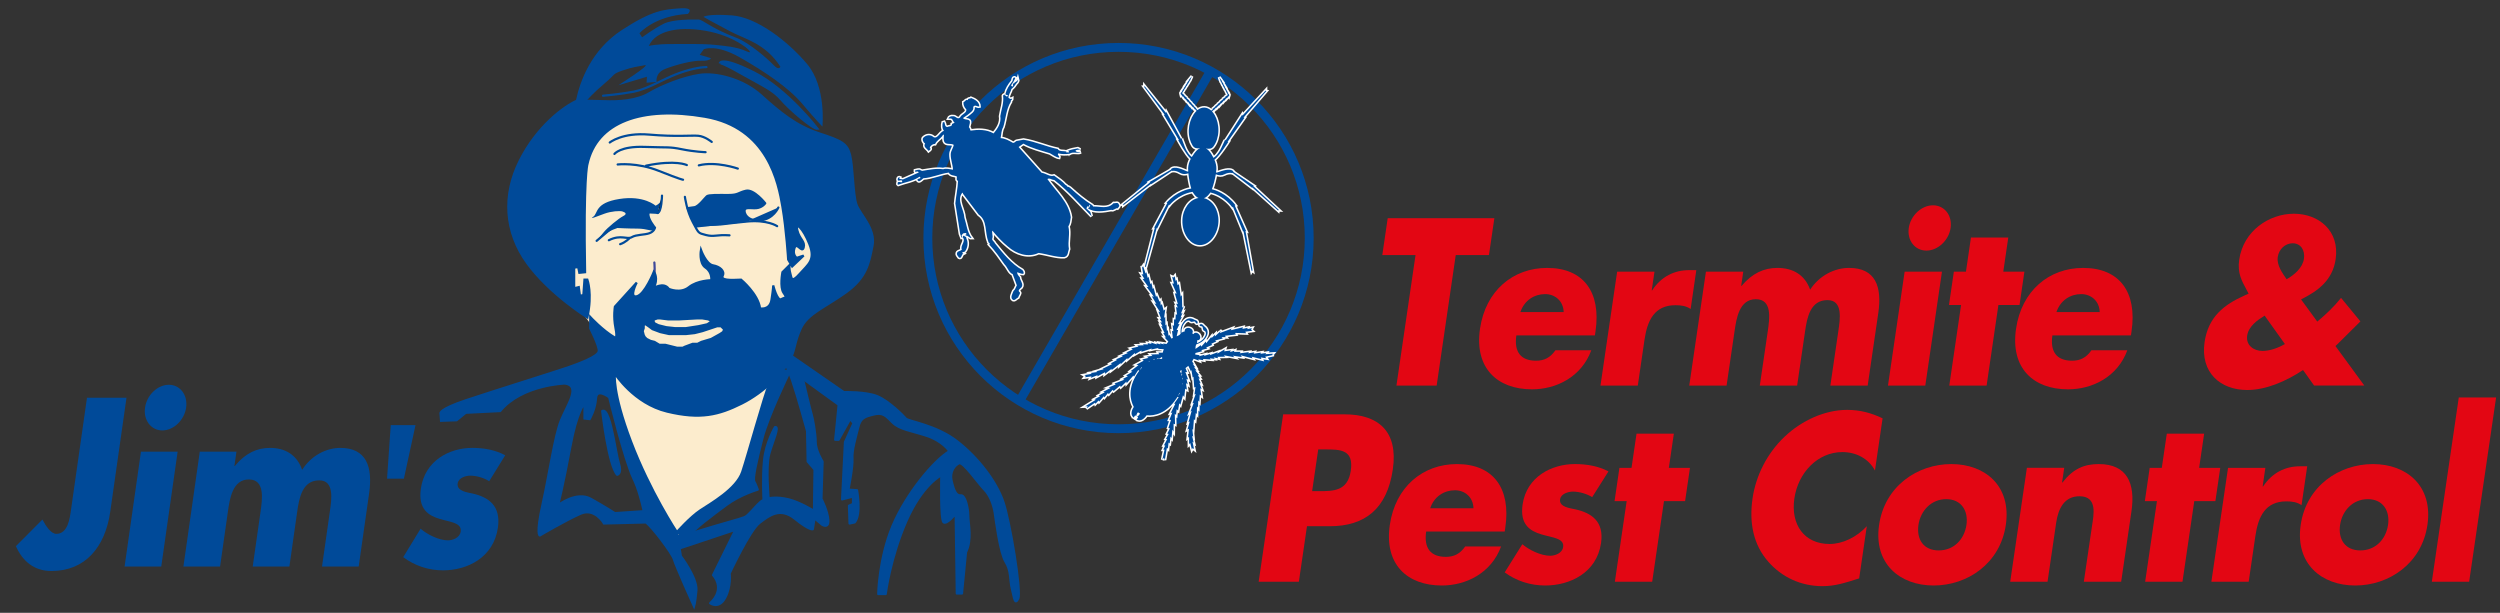 <?xml version="1.0" encoding="utf-8"?>
<!-- Generator: Adobe Illustrator 15.0.1, SVG Export Plug-In  -->
<!DOCTYPE svg PUBLIC "-//W3C//DTD SVG 1.1//EN" "http://www.w3.org/Graphics/SVG/1.1/DTD/svg11.dtd">
<svg version="1.1"
	 xmlns="http://www.w3.org/2000/svg" xmlns:xlink="http://www.w3.org/1999/xlink" xmlns:a="http://ns.adobe.com/AdobeSVGViewerExtensions/3.0/"
	 x="0px" y="0px" width="359px" height="88px" viewBox="0 0 359 88" overflow="visible" enable-background="new 0 0 359 88"
	 xml:space="preserve">
<rect x="0" y="0" width="359" height="88" fill="#333333" stroke="none"/>
<defs>
</defs>
<path fill="none" stroke="#004A99" stroke-width="1.274" d="M173.823,10.228l-27.381,47.304 M188.003,34.186
	c0,15.122-12.257,27.38-27.382,27.38c-15.122,0-27.381-12.258-27.381-27.38c0-15.123,12.259-27.381,27.381-27.381
	C175.746,6.804,188.003,19.063,188.003,34.186z"/>
<polygon fill="#FCECCD" points="87.314,52.019 88.62,59.53 93.61,72.683 95.85,76.508 97.528,76.926 99.021,75.341 106.298,70.723 
	108.537,64.053 111.101,54.631 "/>
<polygon fill="none" stroke="#FEE6C2" stroke-width="0.636" points="87.314,52.019 88.62,59.53 93.61,72.683 95.85,76.508 
	97.528,76.926 99.021,75.341 106.298,70.723 108.537,64.053 111.101,54.631 "/>
<polygon fill="#FCECCD" points="82.204,20.032 80.155,39.532 83.541,44.251 84.965,46.21 88.972,50.218 95.562,51.731 
	106.781,51.288 111.679,46.3 116.485,40.244 118.18,31.073 114.26,22.613 105.089,15.401 94.137,14.599 85.054,17.982 "/>
<polygon fill="none" stroke="#FEE6C2" stroke-width="0.636" points="82.204,20.032 80.155,39.532 83.541,44.251 84.965,46.21 
	88.972,50.218 95.562,51.731 106.781,51.288 111.679,46.3 116.485,40.244 118.18,31.073 114.26,22.613 105.089,15.401 
	94.137,14.599 85.054,17.982 "/>
<path fill="#004A99" d="M88.136,62.981c-0.43-2.163-0.971-4.345-1.658-3.954c0,0,0.903,7.828,2.141,9.146
	c0,0,0.741-0.082,0.247-1.649C88.666,65.894,88.426,64.444,88.136,62.981"/>
<path fill="none" stroke="#004A99" stroke-width="0.319" stroke-linejoin="round" d="M88.136,62.981
	c-0.43-2.163-0.971-4.345-1.658-3.954c0,0,0.903,7.828,2.141,9.146c0,0,0.741-0.082,0.247-1.649
	C88.666,65.894,88.426,64.444,88.136,62.981z"/>
<path fill="#004A99" d="M101.976,86.624c0,0,1.235,0.906,2.14-0.743c0.908-1.646,0.66-3.541,0.66-3.541s2.882-6.176,4.284-7.249
	c1.399-1.072,2.966-2.309,5.107-0.578c2.144,1.731,2.555,1.483,2.555,1.483l0.246-1.564l1.07,0.904c0,0,0.99,0.66,0.907-0.658
	c-0.082-1.32-0.987-3.048-0.987-3.048l0.163-5.355c0,0-0.991-1.566-0.991-2.803c0-1.234-0.408-3.458-0.574-3.955
	c-0.164-0.493-1.316-5.354-1.316-5.354s0-3.212-2.72-2.635c0,0,0.494,0.989,1.237,3.13c0.739,2.141,2.143,7.25,2.143,7.25
	l0.082,4.366l0.987,1.153l-0.082,5.93c0,0-1.978-1.235-3.623-1.646c-1.65-0.413-3.3-0.328-4.12,0.413
	c-0.825,0.738-1.65,1.894-2.227,2.14c-0.578,0.247-3.706,1.071-6.343,1.897c-2.635,0.824-4.118,0.985-4.118,0.985l0.741,1.733
	l8.404-2.801l-3.212,6.507C102.388,82.586,104.279,84.483,101.976,86.624"/>
<path fill="none" stroke="#004A99" stroke-width="0.319" stroke-linecap="round" stroke-linejoin="round" d="M101.976,86.624
	c0,0,1.235,0.906,2.14-0.743c0.908-1.646,0.66-3.541,0.66-3.541s2.882-6.176,4.284-7.249c1.399-1.072,2.966-2.309,5.107-0.578
	c2.144,1.731,2.555,1.483,2.555,1.483l0.246-1.564l1.07,0.904c0,0,0.99,0.66,0.907-0.658c-0.082-1.32-0.987-3.048-0.987-3.048
	l0.163-5.355c0,0-0.991-1.566-0.991-2.803c0-1.234-0.408-3.458-0.574-3.955c-0.164-0.493-1.316-5.354-1.316-5.354
	s0-3.212-2.72-2.635c0,0,0.494,0.989,1.237,3.13c0.739,2.141,2.143,7.25,2.143,7.25l0.082,4.366l0.987,1.153l-0.082,5.93
	c0,0-1.978-1.235-3.623-1.646c-1.65-0.413-3.3-0.328-4.12,0.413c-0.825,0.738-1.65,1.894-2.227,2.14
	c-0.578,0.247-3.706,1.071-6.343,1.897c-2.635,0.824-4.118,0.985-4.118,0.985l0.741,1.733l8.404-2.801l-3.212,6.507
	C102.388,82.586,104.279,84.483,101.976,86.624z"/>
<path fill="#004A99" d="M113.344,53.507c0,0-3.049,6.259-3.872,9.473c-0.824,3.212-1.399,5.765-1.154,6.178
	c0.246,0.412,0.494,1.153,0.494,1.153s-2.553,0.743-4.533,2.227c-1.975,1.48-4.694,3.458-5.106,4.282
	c-0.411,0.825-1.977-0.412-1.977-0.412s1.896-2.144,3.378-3.13c1.482-0.988,5.19-3.048,6.014-5.521
	c0.823-2.47,3.212-11.202,3.871-12.603C111.12,53.755,113.344,52.682,113.344,53.507"/>
<path fill="none" stroke="#004A99" stroke-width="0.319" stroke-linecap="round" stroke-linejoin="round" d="M113.344,53.507
	c0,0-3.049,6.259-3.872,9.473c-0.824,3.212-1.399,5.765-1.154,6.178c0.246,0.412,0.494,1.153,0.494,1.153s-2.553,0.743-4.533,2.227
	c-1.975,1.48-4.694,3.458-5.106,4.282c-0.411,0.825-1.977-0.412-1.977-0.412s1.896-2.144,3.378-3.13
	c1.482-0.988,5.19-3.048,6.014-5.521c0.823-2.47,3.212-11.202,3.871-12.603C111.12,53.755,113.344,52.682,113.344,53.507z"/>
<path fill="#004A99" d="M111.285,61.331c0,0-1.319,2.225-1.567,4.78c-0.246,2.554-0.08,5.519-0.08,5.519l0.737-0.082
	c0,0-0.412-4.53,0.084-6.343C110.954,63.391,112.026,61.167,111.285,61.331"/>
<path fill="none" stroke="#004A99" stroke-width="0.319" stroke-linecap="round" stroke-linejoin="round" d="M111.285,61.331
	c0,0-1.319,2.225-1.567,4.78c-0.246,2.554-0.08,5.519-0.08,5.519l0.737-0.082c0,0-0.412-4.53,0.084-6.343
	C110.954,63.391,112.026,61.167,111.285,61.331z"/>
<path fill="#004A99" d="M113.673,51.117l7.497,5.19c0,0,3.13-0.083,4.779,0.577c1.646,0.659,3.786,2.801,4.119,3.212
	c0.33,0.412,4.364,0.905,7.413,3.295c3.047,2.39,5.601,5.767,6.59,8.649c0.988,2.886,2.636,12.934,2.145,13.924
	c-0.497,0.988-0.58-0.083-0.908-1.4c-0.33-1.319-0.085-2.553-0.906-3.872c-0.823-1.319-1.401-6.013-1.565-7.086
	c-0.166-1.07-0.662-2.47-1.483-3.294c-0.824-0.825-3.047-4.037-3.623-3.789c-0.58,0.246-1.401,1.152-1.072,2.553
	c0.328,1.401,0.658,2.142,1.316,2.06c0.659-0.082,1.072,1.895,1.072,2.965c0,1.072,0.577,3.378-0.328,5.192l-0.578,5.931h-0.741
	l-0.165-11.45c0,0-1.234,1.563-1.729,1.236c-0.496-0.33-0.329-6.757-0.329-6.757s-2.72,1.32-5.024,6.59
	c-2.311,5.274-2.968,10.463-2.968,10.463h-1.069c0,0,0.082-5.106,2.058-9.8c1.979-4.696,6.014-9.477,8.157-10.712
	c0,0-0.987-1.48-3.295-2.224c-2.306-0.741-3.872-0.906-4.862-1.895c-0.988-0.988-1.4-1.481-2.718-1.154
	c-1.317,0.33-1.894,0.494-2.225,1.896c-0.328,1.401-0.905,3.213-0.822,4.45c0.082,1.233-0.575,4.448-0.575,4.448l1.234,0.082
	c0,0,0.658,3.461-0.331,4.615l-0.74,0.164l-0.084-2.554l0.578-0.247v-1.071l-1.565,0.412l0.412-8.238l1.235-2.719l-0.493-0.577
	l-1.649,2.965h-0.495l0.495-5.026l-8.074-5.847L113.673,51.117z"/>
<path fill="none" stroke="#004A99" stroke-width="0.319" stroke-linecap="round" stroke-linejoin="round" d="M113.673,51.117
	l7.497,5.19c0,0,3.13-0.083,4.779,0.577c1.646,0.659,3.786,2.801,4.119,3.212c0.33,0.412,4.364,0.905,7.413,3.295
	c3.047,2.39,5.601,5.767,6.59,8.649c0.988,2.886,2.636,12.934,2.145,13.924c-0.497,0.988-0.58-0.083-0.908-1.4
	c-0.33-1.319-0.085-2.553-0.906-3.872c-0.823-1.319-1.401-6.013-1.565-7.086c-0.166-1.07-0.662-2.47-1.483-3.294
	c-0.824-0.825-3.047-4.037-3.623-3.789c-0.58,0.246-1.401,1.152-1.072,2.553c0.328,1.401,0.658,2.142,1.316,2.06
	c0.659-0.082,1.072,1.895,1.072,2.965c0,1.072,0.577,3.378-0.328,5.192l-0.578,5.931h-0.741l-0.165-11.45
	c0,0-1.234,1.563-1.729,1.236c-0.496-0.33-0.329-6.757-0.329-6.757s-2.72,1.32-5.024,6.59c-2.311,5.274-2.968,10.463-2.968,10.463
	h-1.069c0,0,0.082-5.106,2.058-9.8c1.979-4.696,6.014-9.477,8.157-10.712c0,0-0.987-1.48-3.295-2.224
	c-2.306-0.741-3.872-0.906-4.862-1.895c-0.988-0.988-1.4-1.481-2.718-1.154c-1.317,0.33-1.894,0.494-2.225,1.896
	c-0.328,1.401-0.905,3.213-0.822,4.45c0.082,1.233-0.575,4.448-0.575,4.448l1.234,0.082c0,0,0.658,3.461-0.331,4.615l-0.74,0.164
	l-0.084-2.554l0.578-0.247v-1.071l-1.565,0.412l0.412-8.238l1.235-2.719l-0.493-0.577l-1.649,2.965h-0.495l0.495-5.026l-8.074-5.847
	L113.673,51.117z"/>
<path fill="#004A99" d="M117.407,18.498c0,0-4.38-5.712-9.185-8.116c-4.805-2.403-4.859-1.281-4.859-1.281s0.055-0.268,3.15,1.495
	c3.097,1.762,4.485,2.296,5.713,3.739C113.453,15.775,116.818,18.605,117.407,18.498"/>
<path fill="none" stroke="#004A99" stroke-width="0.319" stroke-linecap="round" d="M117.407,18.498c0,0-4.38-5.712-9.185-8.116
	c-4.805-2.403-4.859-1.281-4.859-1.281s0.055-0.268,3.15,1.495c3.097,1.762,4.485,2.296,5.713,3.739
	C113.453,15.775,116.818,18.605,117.407,18.498z"/>
<path fill="#004A99" d="M107.261,7.393c-1.493-0.694-3.202-0.8-4.75-0.962c-1.547-0.16-3.951-0.107-6.142-0.107
	c-2.187,0-3.201,0.269-3.201,0.269c1.015-2.296,4.644-2.938,8.86-2.03C106.248,5.471,108.758,8.086,107.261,7.393 M115.911,9.208
	c-2.777-3.311-7.26-6.729-10.785-6.996c-3.525-0.267-4.112,0.214-4.112,0.214s1.601,0.908,3.845,2.084
	c2.242,1.171,5.019,1.707,7.208,5.071c0,0-0.213,0.587-0.959-0.214c-0.749-0.8-3.463-3.216-5.394-3.951
	c-3.791-1.442-4.75-2.614-5.446-2.614c-0.695,0-3.578-0.056-4.913,0.585c-1.333,0.642-3.149,1.977-3.149,1.977l-0.374-0.588
	c0,0,2.133-2.51,6.94-2.774c0,0,1.123-0.962-1.122-0.803c-2.241,0.16-3.898,0.214-8.328,3.098C84.89,7.179,83.287,11.664,82.7,14.44
	h1.549c0,0,0.909-1.067,2.564-2.456c1.653-1.388,1.067-1.335,2.614-1.87c1.549-0.532,2.083-0.532,3.152-0.747
	c1.068-0.214-3.792,2.883-3.792,2.883l4.112-1.229l-0.054,0.854l1.442-0.106c0,0-0.267-1.28,1.228-1.868
	c1.495-0.588,3.898-1.229,5.177-1.176c1.284,0.054,1.391-0.373,1.391-0.373l-1.602-0.481l0.586-0.8c0,0,1.709-0.802,5.179,1.176
	c3.47,1.975,6.995,4.322,8.97,6.673c1.975,2.347,2.883,3.258,2.883,3.258S118.688,12.517,115.911,9.208"/>
<path fill="none" stroke="#004A99" stroke-width="0.319" stroke-linecap="round" stroke-linejoin="round" d="M98.629,23.705
	c0,0-1.559-0.8-5.852,0.083 M105.95,24.209c0,0-3.115-1.094-5.598-0.462 M88.697,23.618c0,0,2.778-0.334,5.933,0.928
	c3.158,1.262,3.453,1.262,3.453,1.262 M88.233,22.106c0,0,0.842-1.138,4.336-1.011c3.493,0.125,3.493-0.042,5.343,0.336
	c1.853,0.379,3.407,0.422,3.407,0.422 M87.562,20.464c0,0,1.809-1.473,5.679-1.135c3.874,0.336,6.059,0.084,7.027,0.167
	c0.97,0.084,1.936,0.883,1.936,0.883 M86.599,13.746c0,0,2.51-0.214,4.432-0.587c1.923-0.373,4.271-1.816,6.086-2.511
	c1.816-0.693,3.417-1.012,4.325-1.012"/>
<path fill="#004A99" d="M94.143,29.539c0,0-1.668-1.533-5.22-0.964c-3.551,0.569-3.026,2.061-3.729,2.545
	c-0.701,0.481,0.658-0.089,1.624-0.441c0.962-0.35,2.19-0.44,2.586-0.307c0.396,0.132,0.703,0.352,0.089,0.659
	c-0.614,0.307-2.282,1.667-2.807,2.325c-0.526,0.657-1.008,1.228-1.008,1.228s1.095-1.228,2.981-1.842c0,0,1.534,0.086,2.895,0.086
	c1.358,0,2.149,0.483,2.368,0.177c0.22-0.308-0.263-0.965-0.525-1.229c-0.264-0.264-0.133-0.613-0.133-0.613l-0.481-0.043
	l0.087-0.484l1.709,0.089v-0.747l0.526-1.447C95.106,28.53,94.844,29.231,94.143,29.539"/>
<path fill="none" stroke="#004A99" stroke-width="0.319" stroke-linecap="round" d="M85.678,34.584c0,0,1.71-1.447,2.542-2.148
	 M90.414,34.19c0,0-0.569,0.612-1.359,0.875 M87.432,34.496c1.753-0.878,2.631-0.043,3.29-0.439c0.657-0.394,1.842-0.307,2.543-0.57
	c0.701-0.264,0.79-0.79,0.79-0.79s-1.141-1.359-0.92-2.105c0.218-0.746-0.79-0.353-0.79-0.353l-0.395,1.58l1.491,0.263l-0.57-1.446
	l-0.087,0.657"/>
<path d="M94.932,28.575c0,0,0.219,1.315-0.438,1.843"/>
<path fill="none" stroke="#004A99" stroke-width="0.319" stroke-linecap="round" stroke-linejoin="round" d="M111.597,32.477
	c0,0-1.36-0.964-4.43-0.658c-3.069,0.308-3.552,0.439-4.254,0.439c-0.7,0-2.937,0.131-2.937,0.131 M98.351,28.268
	c0,0,0.264,2.018,1.142,3.64c0.876,1.621,0.702,1.534,1.885,1.842c1.187,0.307,1.491-0.087,3.378,0.043"/>
<path fill="#004A99" d="M111.772,29.802c0,0-0.702,1.667-2.587,1.843c-1.889,0.176-2.414-1.096-2.236-1.535
	c0.173-0.441,1.227-0.086,1.929-0.263c0.7-0.178,1.008-0.658,1.008-0.658s-1.624-2.062-2.764-1.798
	c-1.14,0.262-1.053,0.614-2.542,0.614c-1.493,0-2.808-0.044-3.071,0.176c-0.262,0.22-1.183,1.488-1.798,1.577
	c-0.614,0.089-0.966,0.132-0.966,0.132l1.184,2.633l7.545-0.833"/>
<path fill="none" stroke="#004A99" stroke-width="0.319" stroke-linecap="round" stroke-linejoin="round" d="M111.772,29.802
	c0,0-0.702,1.667-2.587,1.843c-1.889,0.176-2.414-1.096-2.236-1.535c0.173-0.441,1.227-0.086,1.929-0.263
	c0.7-0.178,1.008-0.658,1.008-0.658s-1.624-2.062-2.764-1.798c-1.14,0.262-1.053,0.614-2.542,0.614
	c-1.493,0-2.808-0.044-3.071,0.176c-0.262,0.22-1.183,1.488-1.798,1.577c-0.614,0.089-0.966,0.132-0.966,0.132l1.184,2.633
	l7.545-0.833"/>
<path fill="none" stroke="#004A99" stroke-width="0.319" stroke-linecap="round" stroke-linejoin="round" d="M95.063,28.093
	c0,0-0.043,2.412-0.658,2.5"/>
<path fill="none" stroke="#3E4899" stroke-width="0.319" stroke-linecap="round" stroke-linejoin="round" d="M93.965,37.697
	c0,0,0.176,1.665-0.175,2.588"/>
<path fill="#004A99" d="M103.963,47.409l-0.141,0.28l-0.423,0.281l-1.264,0.703l-1.407,0.422l-0.564,0.282h-0.702l-1.125,0.421
	l-0.282,0.141h-0.422h-0.421l-0.563-0.141l-1.125-0.281h-0.844l-0.703-0.422l-0.562-0.141l-0.562-0.282l-0.28-0.281l-0.142-0.281
	l-0.141-0.564l0.141-0.421v-0.141v-0.281l0.142-0.14h0.139l0.423,0.281l0.562,0.422l1.125,0.421l1.266,0.281h1.265h1.126
	l1.266-0.139l1.125-0.283l1.266-0.421l0.421-0.141l0.423-0.14h0.562l0.142,0.14l0.281,0.282V47.409z M93.837,46l0.142-0.14
	l0.422-0.14h0.421l1.125,0.14h1.547l2.531-0.14h0.845l0.845,0.14l0.28,0.14l0.142,0.142l-0.142,0.142l-0.422,0.281l-1.265,0.281
	l-1.828,0.281h-1.547l-1.265-0.141l-1.126-0.281l-0.562-0.281l-0.142-0.282V46z M90.936,68.665c0.724,1.494,1.22,3.411,1.508,4.744
	L88.3,73.69c0,0-1.402-0.908-3.46-2.059c-2.059-1.154-4.694,0.907-4.694,0.907s0.74-2.884,1.728-8.24
	c0.989-5.354,2.058-6.341,2.058-6.341v2.139l0.745,0.082c0,0,0.821-1.4,0.906-2.965c0.083-1.564,1.893-0.164,1.893-0.164
	S89.7,66.11,90.936,68.665 M122.982,29.369c-0.494-1.401-0.494-5.438-0.906-7.085c-0.412-1.648-1.153-2.059-4.449-3.13
	c-3.295-1.072-5.684-3.047-8.321-5.438c-2.633-2.389-6.507-3.296-8.814-2.966c-2.305,0.33-5.436,1.565-7.25,2.636
	c-1.811,1.07-4.365,1.235-6.424,1.152c-2.061-0.082-3.956-0.082-3.956-0.082c-1.893,0.824-5.766,3.707-8.237,8.65
	c-2.472,4.943-2.141,10.214,1.071,14.665c3.215,4.447,8.651,7.824,8.651,7.824c0.743-3.461,0-5.438,0-5.438h-0.415l-0.163,2.225
	l-0.495,0.083l-0.163-1.235l-0.662,0.164v-2.964l0.579-0.083l0.165,0.825l0.823-0.084c-0.247-13.593,0.331-15.487,0.331-15.487
	c1.318-6.095,7.827-8.404,16.887-6.837c9.062,1.563,10.546,9.555,11.122,12.932c0.575,3.38,0.825,7.58,0.825,7.58l0.575,0.989
	l1.649-1.564l-0.989,0.329c0,0-0.661-0.411-0.331-1.399c0.331-0.99,1.07,0.823,1.32-0.084c0.246-0.906-0.578-1.153-0.908-2.469
	c-0.33-1.32,0.825-0.331,1.728,1.977c0.904,2.306-0.164,2.883-1.398,4.284c-1.238,1.399-1.154,0.494-1.318,0
	c-0.164-0.495-0.164-1.236-0.164-1.236l-0.99,0.988c0,0-0.412,2.143,0.165,2.965c0.575,0.825,0.247,0.577-0.329,0.906
	c-0.578,0.333-1.156-1.975-1.156-1.975s0,0.495-0.246,2.059c-0.249,1.566-1.647,1.237-1.647,1.237
	c-0.248-2.061-2.722-4.121-2.722-4.121c-1.645,0.083-2.962,0.083-2.635-0.576c0.33-0.659-0.412-1.318-1.398-1.482
	c-0.99-0.165-1.732-2.223-1.732-2.223s-0.329,1.895,0.664,2.553c0.985,0.658,0.823,1.812,0.823,1.812s-1.979,0-3.214,0.989
	c-1.237,0.988-2.885,0.248-2.885,0.248c-0.741-1.073-2.223-0.084-2.223-0.084c0.822-1.399,0.082-2.388,0.082-2.388
	s-1.319,3.294-2.471,3.542c-1.154,0.247,0-1.975,0-1.975L88.3,44.033c0,0-0.248,1.401,0.082,3.049
	c0.331,1.646-0.082,1.398-0.082,1.398c-1.812-1.071-3.542-2.964-3.542-2.964v1.647c0,0,1.235,2.389,1.235,3.211
	c0,0.826-3.048,1.896-4.447,2.389c-1.4,0.495-10.629,3.379-14.582,4.697c-3.956,1.319-3.708,1.893-3.708,1.893l0.082,1.072
	l2.225-0.081l1.319-1.073l4.941-0.247c3.131-3.79,9.31-3.954,9.31-3.954c2.308,0.329,0.332,3.047-0.575,5.273
	c-0.907,2.222-1.65,7.578-2.637,12.027c-0.989,4.447-0.411,4.528-0.411,4.528s3.787-2.222,5.847-3.126
	c2.06-0.907,3.378,1.398,3.378,1.398l6.035-0.148c0.845,0.617,3.771,4.438,4.016,5.34c0.247,0.902,2.884,6.755,2.884,6.755
	s0.164-0.496,0.33-2.308c0.164-1.812-2.226-4.943-2.226-4.943l-0.576-3.461c0,0-3.87-5.848-6.589-13.016
	c-2.72-7.168-2.308-9.721-2.308-9.721s2.719,4.286,7.499,5.438c4.776,1.153,7.412,0.493,10.709-1.152
	c3.295-1.649,5.929-4.45,6.838-6.097c0.906-1.649,0.658-2.553,1.645-4.696c0.989-2.143,3.543-3.049,6.508-5.19
	c2.968-2.143,3.295-4.201,3.789-6.673C125.781,32.829,123.479,30.769,122.982,29.369"/>
<path fill="none" stroke="#004A99" stroke-width="0.319" d="M103.963,47.409l-0.141,0.28l-0.423,0.281l-1.264,0.703l-1.407,0.422
	l-0.564,0.282h-0.702l-1.125,0.421l-0.282,0.141h-0.422h-0.421l-0.563-0.141l-1.125-0.281h-0.844l-0.703-0.422l-0.562-0.141
	l-0.562-0.282l-0.28-0.281l-0.142-0.281l-0.141-0.564l0.141-0.421v-0.141v-0.281l0.142-0.14h0.139l0.423,0.281l0.562,0.422
	l1.125,0.421l1.266,0.281h1.265h1.126l1.266-0.139l1.125-0.283l1.266-0.421l0.421-0.141l0.423-0.14h0.562l0.142,0.14l0.281,0.282
	V47.409z M93.837,46l0.142-0.14l0.422-0.14h0.421l1.125,0.14h1.547l2.531-0.14h0.845l0.845,0.14l0.28,0.14l0.142,0.142l-0.142,0.142
	l-0.422,0.281l-1.265,0.281l-1.828,0.281h-1.547l-1.265-0.141l-1.126-0.281l-0.562-0.281l-0.142-0.282V46z M90.936,68.665
	c0.724,1.494,1.22,3.411,1.508,4.744L88.3,73.69c0,0-1.402-0.908-3.46-2.059c-2.059-1.154-4.694,0.907-4.694,0.907
	s0.74-2.884,1.728-8.24c0.989-5.354,2.058-6.341,2.058-6.341v2.139l0.745,0.082c0,0,0.821-1.4,0.906-2.965
	c0.083-1.564,1.893-0.164,1.893-0.164S89.7,66.11,90.936,68.665z M122.982,29.369c-0.494-1.401-0.494-5.438-0.906-7.085
	c-0.412-1.648-1.153-2.059-4.449-3.13c-3.295-1.072-5.684-3.047-8.321-5.438c-2.633-2.389-6.507-3.296-8.814-2.966
	c-2.305,0.33-5.436,1.565-7.25,2.636c-1.811,1.07-4.365,1.235-6.424,1.152c-2.061-0.082-3.956-0.082-3.956-0.082
	c-1.893,0.824-5.766,3.707-8.237,8.65c-2.472,4.943-2.141,10.214,1.071,14.665c3.215,4.447,8.651,7.824,8.651,7.824
	c0.743-3.461,0-5.438,0-5.438h-0.415l-0.163,2.225l-0.495,0.083l-0.163-1.235l-0.662,0.164v-2.964l0.579-0.083l0.165,0.825
	l0.823-0.084c-0.247-13.593,0.331-15.487,0.331-15.487c1.318-6.095,7.827-8.404,16.887-6.837
	c9.062,1.563,10.546,9.555,11.122,12.932c0.575,3.38,0.825,7.58,0.825,7.58l0.575,0.989l1.649-1.564l-0.989,0.329
	c0,0-0.661-0.411-0.331-1.399c0.331-0.99,1.07,0.823,1.32-0.084c0.246-0.906-0.578-1.153-0.908-2.469
	c-0.33-1.32,0.825-0.331,1.728,1.977c0.904,2.306-0.164,2.883-1.398,4.284c-1.238,1.399-1.154,0.494-1.318,0
	c-0.164-0.495-0.164-1.236-0.164-1.236l-0.99,0.988c0,0-0.412,2.143,0.165,2.965c0.575,0.825,0.247,0.577-0.329,0.906
	c-0.578,0.333-1.156-1.975-1.156-1.975s0,0.495-0.246,2.059c-0.249,1.566-1.647,1.237-1.647,1.237
	c-0.248-2.061-2.722-4.121-2.722-4.121c-1.645,0.083-2.962,0.083-2.635-0.576c0.33-0.659-0.412-1.318-1.398-1.482
	c-0.99-0.165-1.732-2.223-1.732-2.223s-0.329,1.895,0.664,2.553c0.985,0.658,0.823,1.812,0.823,1.812s-1.979,0-3.214,0.989
	c-1.237,0.988-2.885,0.248-2.885,0.248c-0.741-1.073-2.223-0.084-2.223-0.084c0.822-1.399,0.082-2.388,0.082-2.388
	s-1.319,3.294-2.471,3.542c-1.154,0.247,0-1.975,0-1.975L88.3,44.033c0,0-0.248,1.401,0.082,3.049
	c0.331,1.646-0.082,1.398-0.082,1.398c-1.812-1.071-3.542-2.964-3.542-2.964v1.647c0,0,1.235,2.389,1.235,3.211
	c0,0.826-3.048,1.896-4.447,2.389c-1.4,0.495-10.629,3.379-14.582,4.697c-3.956,1.319-3.708,1.893-3.708,1.893l0.082,1.072
	l2.225-0.081l1.319-1.073l4.941-0.247c3.131-3.79,9.31-3.954,9.31-3.954c2.308,0.329,0.332,3.047-0.575,5.273
	c-0.907,2.222-1.65,7.578-2.637,12.027c-0.989,4.447-0.411,4.528-0.411,4.528s3.787-2.222,5.847-3.126
	c2.06-0.907,3.378,1.398,3.378,1.398l6.035-0.148c0.845,0.617,3.771,4.438,4.016,5.34c0.247,0.902,2.884,6.755,2.884,6.755
	s0.164-0.496,0.33-2.308c0.164-1.812-2.226-4.943-2.226-4.943l-0.576-3.461c0,0-3.87-5.848-6.589-13.016
	c-2.72-7.168-2.308-9.721-2.308-9.721s2.719,4.286,7.499,5.438c4.776,1.153,7.412,0.493,10.709-1.152
	c3.295-1.649,5.929-4.45,6.838-6.097c0.906-1.649,0.658-2.553,1.645-4.696c0.989-2.143,3.543-3.049,6.508-5.19
	c2.968-2.143,3.295-4.201,3.789-6.673C125.781,32.829,123.479,30.769,122.982,29.369z"/>
<path fill="#004A99" d="M18.164,57.117l-2.333,16.363c-0.729,5.111-3.616,8.518-8.448,8.518c-2.43,0-4.118-1.352-5.103-3.569
	l3.814-3.825c0.5,0.964,1.238,2.057,1.991,2.057c1.68,0,1.937-2.218,2.129-3.568l2.278-15.977H18.164z"/>
<path fill="#004A99" d="M26.728,58.53c-0.256,1.802-1.799,3.28-3.417,3.28c-1.621,0-2.742-1.478-2.483-3.28
	c0.256-1.799,1.798-3.277,3.417-3.277C25.864,55.253,26.985,56.731,26.728,58.53 M23.156,81.355H17.89l2.351-16.491h5.266
	L23.156,81.355z"/>
<path fill="#004A99" d="M33.661,66.921h0.058c1.506-1.832,3.148-2.602,5.057-2.602c2.142,0,3.856,0.963,4.614,3.148
	c1.306-2.057,3.458-3.148,5.483-3.148c3.761,0,4.674,2.731,4.133,6.523l-1.499,10.513h-5.266l1.123-7.877
	c0.243-1.704,0.7-4.499-1.527-4.499c-2.43,0-2.879,2.538-3.16,4.499l-1.121,7.877H36.29l1.124-7.877
	c0.261-1.832,0.659-4.629-1.685-4.629c-2.343,0-2.743,2.797-3.004,4.629l-1.123,7.877h-5.265l2.351-16.491h5.266L33.661,66.921z"/>
<polygon fill="#004A99" points="59.664,61.047 58.004,68.732 55.58,68.732 56.112,61.047 "/>
<path fill="#004A99" d="M70.249,69.107c-0.742-0.482-1.824-0.804-2.721-0.804c-0.607,0-1.69,0.289-1.809,1.126
	c-0.161,1.125,1.465,1.286,2.167,1.446c2.382,0.547,4.048,1.833,3.614,4.886c-0.619,4.341-4.433,6.141-7.876,6.141
	c-2.112,0-4.099-0.676-5.719-1.897l2.492-4.083c0.952,0.836,2.625,1.672,3.928,1.672c0.665,0,1.699-0.354,1.828-1.253
	c0.182-1.286-1.458-1.35-3.039-1.833c-1.581-0.482-3.1-1.383-2.679-4.34c0.579-4.05,4.133-5.851,7.371-5.851
	c1.68,0,3.316,0.289,4.739,1.062L70.249,69.107z"/>
<polygon fill="#E30613" points="206.303,55.368 200.529,55.368 203.271,36.624 198.5,36.624 199.274,31.331 214.59,31.331 
	213.814,36.624 209.045,36.624 "/>
<path fill="#E30613" d="M224.542,44.815c-0.036-1.561-1.212-2.582-2.656-2.582c-1.56,0-2.987,0.893-3.558,2.582H224.542z
	 M229.029,48.163H217.75c-0.346,2.358,0.617,3.635,2.826,3.635c1.147,0,2.033-0.415,2.781-1.498h5.152
	c-1.418,3.856-5.061,5.609-8.506,5.609c-5.006,0-8.299-3.06-7.474-8.702c0.797-5.451,4.724-8.734,9.642-8.734
	c5.242,0,7.762,3.505,6.946,9.086L229.029,48.163z"/>
<path fill="#E30613" d="M237.189,41.692h0.059c1.325-2.009,3.222-2.901,5.314-2.901h1.029l-0.814,5.578
	c-0.672-0.445-1.365-0.541-2.189-0.541c-2.975,0-4.023,2.135-4.434,4.941l-0.966,6.599h-5.359l2.394-16.354h5.359L237.189,41.692z"
	/>
<path fill="#E30613" d="M250.033,41.054h0.059c1.533-1.817,3.205-2.582,5.148-2.582c2.18,0,3.924,0.956,4.697,3.124
	c1.328-2.041,3.52-3.124,5.58-3.124c3.829,0,4.759,2.709,4.207,6.472l-1.525,10.424h-5.359l1.144-7.81
	c0.247-1.691,0.712-4.463-1.557-4.463c-2.474,0-2.931,2.518-3.214,4.463l-1.144,7.81h-5.36l1.145-7.81
	c0.264-1.817,0.67-4.592-1.715-4.592c-2.386,0-2.791,2.774-3.057,4.592l-1.144,7.81h-5.359l2.393-16.354h5.36L250.033,41.054z"/>
<path fill="#E30613" d="M280.108,32.733c-0.261,1.785-1.831,3.253-3.479,3.253c-1.65,0-2.789-1.468-2.528-3.253
	c0.262-1.785,1.829-3.251,3.479-3.251C279.229,29.482,280.369,30.948,280.108,32.733 M276.473,55.368h-5.359l2.392-16.354h5.36
	L276.473,55.368z"/>
<polygon fill="#E30613" points="285.277,55.368 279.918,55.368 281.611,43.795 279.874,43.795 280.572,39.013 282.311,39.013 
	283.029,34.105 288.389,34.105 287.671,39.013 290.703,39.013 290.004,43.795 286.971,43.795 "/>
<path fill="#E30613" d="M301.516,44.815c-0.037-1.561-1.213-2.582-2.656-2.582c-1.561,0-2.986,0.893-3.558,2.582H301.516z
	 M306.002,48.163h-11.277c-0.346,2.358,0.617,3.635,2.824,3.635c1.149,0,2.034-0.415,2.781-1.498h5.154
	c-1.418,3.856-5.062,5.609-8.508,5.609c-5.006,0-8.299-3.06-7.473-8.702c0.798-5.451,4.723-8.734,9.642-8.734
	c5.241,0,7.763,3.505,6.946,9.086L306.002,48.163z"/>
<path fill="#E30613" d="M330.846,37.164c0.176-1.211-0.439-2.23-1.619-2.23c-1.029,0-1.971,0.797-2.143,1.977
	c-0.174,1.18,0.689,2.327,1.27,3.188C329.443,39.493,330.654,38.471,330.846,37.164 M325.203,45.327
	c-1.035,0.638-2.314,1.529-2.508,2.867c-0.211,1.435,1,2.2,2.18,2.2c1.088,0,2.24-0.414,3.236-0.989L325.203,45.327z
	 M330.717,53.135c-2.447,1.627-5.338,2.87-8.018,2.87c-3.828,0-6.764-2.486-6.119-6.886c0.525-3.603,2.756-5.356,5.75-6.695
	l0.568-0.254l-0.369-0.703c-0.553-1.052-1.27-2.198-0.979-4.175c0.605-4.145,4.291-6.6,7.855-6.6c3.533,0,6.596,2.424,5.994,6.536
	c-0.439,2.997-2.488,4.526-4.967,5.77l2.33,3.188c1.244-1.052,2.404-2.135,3.414-3.41l2.776,3.378l-3.274,3.251l-0.307,0.288
	l4.147,5.675h-7.214L330.717,53.135z"/>
<path fill="#E30613" d="M188.421,70.53h0.972c2.09,0,4.151,0,4.58-2.934c0.443-3.029-1.467-3.06-3.703-3.06h-0.973L188.421,70.53z
	 M184.262,59.5h8.836c4.77,0,7.719,2.391,6.912,7.905c-0.83,5.675-4.021,8.162-9.058,8.162h-3.269l-1.166,7.969h-5.772L184.262,59.5
	z"/>
<path fill="#E30613" d="M211.59,72.984c-0.037-1.561-1.213-2.583-2.656-2.583c-1.561,0-2.987,0.894-3.558,2.583H211.59z
	 M216.077,76.332h-11.28c-0.345,2.358,0.617,3.634,2.827,3.634c1.147,0,2.034-0.415,2.781-1.497h5.153
	c-1.419,3.856-5.062,5.61-8.508,5.61c-5.006,0-8.298-3.062-7.473-8.703c0.797-5.451,4.723-8.734,9.642-8.734
	c5.242,0,7.762,3.505,6.946,9.085L216.077,76.332z"/>
<path fill="#E30613" d="M228.637,71.39c-0.754-0.478-1.855-0.797-2.77-0.797c-0.619,0-1.721,0.287-1.842,1.116
	c-0.163,1.115,1.492,1.274,2.206,1.434c2.424,0.543,4.122,1.818,3.678,4.845c-0.629,4.306-4.513,6.09-8.017,6.09
	c-2.15,0-4.174-0.67-5.82-1.881l2.535-4.048c0.968,0.828,2.672,1.657,3.998,1.657c0.677,0,1.73-0.351,1.861-1.243
	c0.186-1.275-1.484-1.339-3.092-1.818c-1.609-0.478-3.157-1.369-2.729-4.303c0.588-4.017,4.207-5.803,7.504-5.803
	c1.709,0,3.376,0.288,4.824,1.054L228.637,71.39z"/>
<polygon fill="#E30613" points="237.254,83.536 231.895,83.536 233.588,71.963 231.85,71.963 232.549,67.182 234.286,67.182 
	235.006,62.273 240.365,62.273 239.646,67.182 242.68,67.182 241.98,71.963 238.947,71.963 "/>
<path fill="#E30613" d="M269.244,67.565c-0.926-1.723-2.707-2.646-4.678-2.646c-3.533,0-6.35,2.931-6.895,6.661
	c-0.555,3.794,1.458,6.536,5.051,6.536c1.885,0,3.916-0.988,5.35-2.551l-1.095,7.491c-2.009,0.638-3.462,1.116-5.259,1.116
	c-3.092,0-5.85-1.274-7.815-3.537c-2.096-2.392-2.757-5.516-2.234-9.086c0.48-3.284,2.091-6.44,4.556-8.799
	c2.534-2.422,5.898-3.891,9.021-3.891c1.855,0,3.498,0.447,5.094,1.213L269.244,67.565z"/>
<path fill="#E30613" d="M275.49,75.375c-0.301,2.071,0.73,3.666,2.91,3.666s3.68-1.595,3.982-3.666
	c0.293-2.009-0.725-3.697-2.904-3.697S275.785,73.367,275.49,75.375 M288.037,75.375c-0.811,5.546-5.514,8.703-10.372,8.703
	c-4.83,0-8.645-3.125-7.828-8.703c0.817-5.579,5.519-8.734,10.378-8.734S288.854,69.796,288.037,75.375"/>
<path fill="#E30613" d="M296.111,69.287h0.059c1.527-1.977,3.125-2.646,5.217-2.646c4.064,0,5.277,2.771,4.689,6.79L304.6,83.536
	h-5.361l1.168-7.969c0.229-1.562,0.863-4.305-1.785-4.305c-2.182,0-3.055,1.754-3.354,3.794l-1.242,8.479h-5.359l2.395-16.354h5.359
	L296.111,69.287z"/>
<polygon fill="#E30613" points="313.403,83.536 308.045,83.536 309.736,71.963 308,71.963 308.697,67.182 310.434,67.182 
	311.154,62.273 316.515,62.273 315.796,67.182 318.829,67.182 318.13,71.963 315.097,71.963 "/>
<path fill="#E30613" d="M324.915,69.86h0.059c1.324-2.008,3.223-2.901,5.314-2.901h1.029l-0.816,5.579
	c-0.672-0.445-1.363-0.541-2.188-0.541c-2.975,0-4.025,2.135-4.436,4.94l-0.965,6.599h-5.359l2.395-16.354h5.357L324.915,69.86z"/>
<path fill="#E30613" d="M336.034,75.375c-0.303,2.071,0.73,3.666,2.908,3.666c2.18,0,3.68-1.595,3.982-3.666
	c0.295-2.009-0.725-3.697-2.904-3.697S336.327,73.367,336.034,75.375 M348.579,75.375c-0.811,5.546-5.514,8.703-10.373,8.703
	c-4.828,0-8.643-3.125-7.826-8.703c0.816-5.579,5.518-8.734,10.379-8.734C345.616,66.641,349.396,69.796,348.579,75.375"/>
<polygon fill="#E30613" points="354.569,83.536 349.21,83.536 353.081,57.077 358.44,57.077 "/>
<path fill="#FFFFFF" d="M179.961,26.718l0.087-0.043l-2.991-2.021l0.065-0.035c-0.483-0.553-1.706-0.053-2.298,0.142
	c-0.072,0.022-0.139,0.03-0.204,0.027c0.028-0.192,0.047-0.367,0.054-0.505c0.017-0.479-0.11-0.936-0.287-1.344
	c0.708-0.528,2.002-2.567,2.002-2.567l-0.113-0.008l2.429-3.443l-0.131-0.033l3.264-3.801l-0.081-0.016l0.002-0.09l-3.347,3.627
	l-0.039-0.137l-2.378,3.702l-0.065-0.129c0,0.012-0.065,0.192-0.56,1.22c-0.418,0.878-0.879,1.26-1.109,1.407
	c-0.095-0.188-0.196-0.364-0.292-0.519c-0.258-0.401-0.487-0.69-0.81-0.828c0.421,0.06,0.795,0.11,1.102-0.308
	c0.405-0.548,0.667-1.32,0.7-2.179c0.031-0.858-0.178-1.695-0.538-2.322c-0.11-0.19-0.236-0.358-0.376-0.507l0.237-0.246
	l-0.021,0.101l0.383-0.431l-0.018,0.105l0.397-0.434l-0.013,0.091l0.366-0.422l-0.015,0.104l0.398-0.466l0.012,0.09l0.357-0.434
	l0.017,0.081l0.307-0.359l0.014,0.023l0.02-0.061c0.032-0.031,0.042-0.079,0.021-0.119l-0.082-0.154l-0.018,0.03l-0.127-0.263
	l0.032,0.008l-0.248-0.407l0.044,0.019l-0.251-0.4l0.05,0.009l-0.251-0.408l0.053,0.028l-0.276-0.454l0.042,0.004l-0.404-0.569
	l0.239,0.685c0.009,0.011,0.006-0.071,0.011-0.061c0.063,0.131,0.147,0.361,0.223,0.504c0.008,0.015-0.006-0.076,0.002-0.059
	c0.058,0.106,0.136,0.328,0.193,0.433c0.007,0.014-0.001-0.075,0.002-0.062c0.065,0.123,0.146,0.344,0.205,0.456
	c0.004,0.01,0.01-0.059,0.013-0.048c0.069,0.125,0.133,0.322,0.188,0.424c0.004,0.014,0.005-0.041,0.013-0.027
	c0.057,0.106,0.102,0.196,0.14,0.261c0.003,0.014-0.05-0.012-0.04,0.001c0.02,0.039,0.034,0.066,0.039,0.076
	c-0.02,0.018-0.199,0.109-0.382,0.25c-0.008,0.007,0.088,0.013,0.081,0.021c-0.116,0.088-0.308,0.197-0.445,0.312
	c-0.004,0.006,0.089,0.02,0.081,0.027c-0.13,0.11-0.324,0.224-0.456,0.346c-0.01,0.008,0.086,0.006,0.076,0.014
	c-0.13,0.114-0.315,0.23-0.442,0.347c-0.01,0.008,0.08,0.004,0.071,0.01c-0.123,0.112-0.3,0.224-0.414,0.325
	c-0.008,0.006,0.078-0.006,0.067,0c-0.131,0.123-0.337,0.265-0.444,0.364c-0.007,0.008,0.094-0.004,0.084,0.005
	c-0.087,0.081-0.174,0.152-0.243,0.212c-0.288-0.267-0.621-0.428-0.979-0.442c-0.354-0.012-0.696,0.127-1.003,0.367
	c-0.068-0.062-0.145-0.139-0.226-0.227c-0.005-0.008,0.093,0.015,0.084,0.004c-0.098-0.105-0.297-0.266-0.421-0.396
	c-0.005-0.005,0.076,0.015,0.07,0.007c-0.105-0.112-0.276-0.231-0.389-0.354c-0.008-0.007,0.082,0,0.075-0.007
	c-0.119-0.123-0.302-0.251-0.419-0.377c-0.01-0.007,0.085-0.001,0.078-0.009c-0.123-0.129-0.312-0.261-0.432-0.377
	c-0.008-0.007,0.087-0.014,0.079-0.023c-0.128-0.124-0.313-0.246-0.418-0.339c-0.008-0.009,0.087-0.01,0.08-0.02
	c-0.172-0.151-0.34-0.254-0.361-0.275c0.004-0.011,0.025-0.037,0.047-0.073c0.005-0.011-0.049,0.012-0.04-0.005
	c0.038-0.061,0.09-0.147,0.155-0.25c0.011-0.012,0.003,0.042,0.014,0.028c0.061-0.097,0.137-0.286,0.21-0.408
	c0.009-0.009,0.005,0.059,0.016,0.049c0.066-0.108,0.161-0.322,0.232-0.438c0.008-0.013-0.007,0.074,0.003,0.062
	c0.062-0.102,0.158-0.316,0.222-0.418c0.009-0.02-0.013,0.076,0,0.058c0.08-0.135,0.179-0.362,0.256-0.487
	c0.007-0.013-0.002,0.071,0.007,0.059l0.29-0.663l-0.449,0.54l0.047-0.005l-0.31,0.433l0.053-0.023l-0.277,0.391l0.05-0.006
	l-0.28,0.379l0.044-0.014l-0.276,0.389l0.036-0.005l-0.15,0.251l-0.012-0.03l-0.094,0.148c-0.022,0.037-0.019,0.087,0.01,0.118
	l0.016,0.061l0.014-0.021l0.285,0.384l0.021-0.084l0.327,0.461l0.015-0.091l0.365,0.497l-0.005-0.109l0.333,0.449l-0.006-0.093
	l0.368,0.458l-0.014-0.102l0.353,0.454l-0.015-0.098l0.217,0.255c-0.15,0.141-0.288,0.302-0.413,0.484
	c-0.406,0.598-0.673,1.418-0.707,2.278c-0.029,0.858,0.184,1.646,0.545,2.223c0.28,0.437,0.654,0.413,1.078,0.384
	c-0.331,0.115-0.583,0.389-0.861,0.769c-0.115,0.147-0.228,0.316-0.332,0.497c-0.221-0.161-0.655-0.58-1.009-1.483
	c-0.414-1.059-0.473-1.245-0.467-1.258l-0.079,0.125l-2.105-3.864l-0.047,0.135l-3.082-3.859l-0.003,0.091l-0.081,0.01l2.98,4.025
	l-0.128,0.02l2.174,3.61l-0.112,0.005c0,0,1.145,2.12,1.812,2.698c-0.206,0.396-0.363,0.843-0.381,1.323
	c-0.008,0.138,0,0.312,0.016,0.509c-0.065-0.002-0.134-0.014-0.199-0.043c-0.577-0.239-1.762-0.824-2.284-0.303l0.063,0.036
	l-3.129,1.804l0.081,0.049l-3.94,3.182l0.114,0.001l0.001,0.085l3.969-3.077l0.005,0.078l2.988-1.97l-0.005,0.062
	c0,0,0.475-0.137,1.129,0.26c0.388,0.236,0.796,0.231,1.226,0.074c0.07,0.701,0.229,1.591,0.411,2.19
	c-0.405,0.066-2.14,0.432-3.545,2.051l0.112,0.029l-1.896,3.557l0.098-0.014l-1.44,5.651l0.098-0.061l0.047,0.097l1.565-5.642
	l0.061,0.073l1.714-3.456l0.052,0.112c0,0,1.212-1.572,3.325-1.923c0.007,0.015,0.015,0.034,0.025,0.046
	c0.263,0.412,0.497,0.71,0.836,0.841c-1.254,0.192-2.264,1.527-2.321,3.184c-0.07,1.824,1.031,3.525,2.461,3.576
	c1.431,0.053,2.649-1.565,2.713-3.391c0.059-1.657-0.85-3.06-2.088-3.342c0.347-0.105,0.604-0.384,0.892-0.776
	c0.012-0.017,0.021-0.033,0.033-0.047c2.08,0.497,3.176,2.158,3.176,2.158l0.062-0.111l1.464,3.569l0.059-0.065l1.162,5.738
	l0.054-0.095l0.092,0.068l-1.029-5.739l0.095,0.023l-1.634-3.685l0.107-0.022c-1.284-1.718-2.987-2.206-3.388-2.302
	c0.226-0.582,0.448-1.459,0.566-2.154c0.421,0.188,0.826,0.223,1.23,0.012c0.682-0.349,1.143-0.173,1.143-0.173l-0.001-0.063
	l2.841,2.178l0.013-0.076l3.735,3.351l0.012-0.084l0.107,0.007L179.961,26.718z"/>
<path fill="none" stroke="#FFFFFF" stroke-width="0.446" d="M179.961,26.718l0.087-0.043l-2.991-2.021l0.065-0.035
	c-0.483-0.553-1.706-0.053-2.298,0.142c-0.072,0.022-0.139,0.03-0.204,0.027c0.028-0.192,0.047-0.367,0.054-0.505
	c0.017-0.479-0.11-0.936-0.287-1.344c0.708-0.528,2.002-2.567,2.002-2.567l-0.113-0.008l2.429-3.443l-0.131-0.033l3.264-3.801
	l-0.081-0.016l0.002-0.09l-3.347,3.627l-0.039-0.137l-2.378,3.702l-0.065-0.129c0,0.012-0.065,0.192-0.56,1.22
	c-0.418,0.878-0.879,1.26-1.109,1.407c-0.095-0.188-0.196-0.364-0.292-0.519c-0.258-0.401-0.487-0.69-0.81-0.828
	c0.421,0.06,0.795,0.11,1.102-0.308c0.405-0.548,0.667-1.32,0.7-2.179c0.031-0.858-0.178-1.695-0.538-2.322
	c-0.11-0.19-0.236-0.358-0.376-0.507l0.237-0.246l-0.021,0.101l0.383-0.431l-0.018,0.105l0.397-0.434l-0.013,0.091l0.366-0.422
	l-0.015,0.104l0.398-0.466l0.012,0.09l0.357-0.434l0.017,0.081l0.307-0.359l0.014,0.023l0.02-0.061
	c0.032-0.031,0.042-0.079,0.021-0.119l-0.082-0.154l-0.018,0.03l-0.127-0.263l0.032,0.008l-0.248-0.407l0.044,0.019l-0.251-0.4
	l0.05,0.009l-0.251-0.408l0.053,0.028l-0.276-0.454l0.042,0.004l-0.404-0.569l0.239,0.685c0.009,0.011,0.006-0.071,0.011-0.061
	c0.063,0.131,0.147,0.361,0.223,0.504c0.008,0.015-0.006-0.076,0.002-0.059c0.058,0.106,0.136,0.328,0.193,0.433
	c0.007,0.014-0.001-0.075,0.002-0.062c0.065,0.123,0.146,0.344,0.205,0.456c0.004,0.01,0.01-0.059,0.013-0.048
	c0.069,0.125,0.133,0.322,0.188,0.424c0.004,0.014,0.005-0.041,0.013-0.027c0.057,0.106,0.102,0.196,0.14,0.261
	c0.003,0.014-0.05-0.012-0.04,0.001c0.02,0.039,0.034,0.066,0.039,0.076c-0.02,0.018-0.199,0.109-0.382,0.25
	c-0.008,0.007,0.088,0.013,0.081,0.021c-0.116,0.088-0.308,0.197-0.445,0.312c-0.004,0.006,0.089,0.02,0.081,0.027
	c-0.13,0.11-0.324,0.224-0.456,0.346c-0.01,0.008,0.086,0.006,0.076,0.014c-0.13,0.114-0.315,0.23-0.442,0.347
	c-0.01,0.008,0.08,0.004,0.071,0.01c-0.123,0.112-0.3,0.224-0.414,0.325c-0.008,0.006,0.078-0.006,0.067,0
	c-0.131,0.123-0.337,0.265-0.444,0.364c-0.007,0.008,0.094-0.004,0.084,0.005c-0.087,0.081-0.174,0.152-0.243,0.212
	c-0.288-0.267-0.621-0.428-0.979-0.442c-0.354-0.012-0.696,0.127-1.003,0.367c-0.068-0.062-0.145-0.139-0.226-0.227
	c-0.005-0.008,0.093,0.015,0.084,0.004c-0.098-0.105-0.297-0.266-0.421-0.396c-0.005-0.005,0.076,0.015,0.07,0.007
	c-0.105-0.112-0.276-0.231-0.389-0.354c-0.008-0.007,0.082,0,0.075-0.007c-0.119-0.123-0.302-0.251-0.419-0.377
	c-0.01-0.007,0.085-0.001,0.078-0.009c-0.123-0.129-0.312-0.261-0.432-0.377c-0.008-0.007,0.087-0.014,0.079-0.023
	c-0.128-0.124-0.313-0.246-0.418-0.339c-0.008-0.009,0.087-0.01,0.08-0.02c-0.172-0.151-0.34-0.254-0.361-0.275
	c0.004-0.011,0.025-0.037,0.047-0.073c0.005-0.011-0.049,0.012-0.04-0.005c0.038-0.061,0.09-0.147,0.155-0.25
	c0.011-0.012,0.003,0.042,0.014,0.028c0.061-0.097,0.137-0.286,0.21-0.408c0.009-0.009,0.005,0.059,0.016,0.049
	c0.066-0.108,0.161-0.322,0.232-0.438c0.008-0.013-0.007,0.074,0.003,0.062c0.062-0.102,0.158-0.316,0.222-0.418
	c0.009-0.02-0.013,0.076,0,0.058c0.08-0.135,0.179-0.362,0.256-0.487c0.007-0.013-0.002,0.071,0.007,0.059l0.29-0.663l-0.449,0.54
	l0.047-0.005l-0.31,0.433l0.053-0.023l-0.277,0.391l0.05-0.006l-0.28,0.379l0.044-0.014l-0.276,0.389l0.036-0.005l-0.15,0.251
	l-0.012-0.03l-0.094,0.148c-0.022,0.037-0.019,0.087,0.01,0.118l0.016,0.061l0.014-0.021l0.285,0.384l0.021-0.084l0.327,0.461
	l0.015-0.091l0.365,0.497l-0.005-0.109l0.333,0.449l-0.006-0.093l0.368,0.458l-0.014-0.102l0.353,0.454l-0.015-0.098l0.217,0.255
	c-0.15,0.141-0.288,0.302-0.413,0.484c-0.406,0.598-0.673,1.418-0.707,2.278c-0.029,0.858,0.184,1.646,0.545,2.223
	c0.28,0.437,0.654,0.413,1.078,0.384c-0.331,0.115-0.583,0.389-0.861,0.769c-0.115,0.147-0.228,0.316-0.332,0.497
	c-0.221-0.161-0.655-0.58-1.009-1.483c-0.414-1.059-0.473-1.245-0.467-1.258l-0.079,0.125l-2.105-3.864l-0.047,0.135l-3.082-3.859
	l-0.003,0.091l-0.081,0.01l2.98,4.025l-0.128,0.02l2.174,3.61l-0.112,0.005c0,0,1.145,2.12,1.812,2.698
	c-0.206,0.396-0.363,0.843-0.381,1.323c-0.008,0.138,0,0.312,0.016,0.509c-0.065-0.002-0.134-0.014-0.199-0.043
	c-0.577-0.239-1.762-0.824-2.284-0.303l0.063,0.036l-3.129,1.804l0.081,0.049l-3.94,3.182l0.114,0.001l0.001,0.085l3.969-3.077
	l0.005,0.078l2.988-1.97l-0.005,0.062c0,0,0.475-0.137,1.129,0.26c0.388,0.236,0.796,0.231,1.226,0.074
	c0.07,0.701,0.229,1.591,0.411,2.19c-0.405,0.066-2.14,0.432-3.545,2.051l0.112,0.029l-1.896,3.557l0.098-0.014l-1.44,5.651
	l0.098-0.061l0.047,0.097l1.565-5.642l0.061,0.073l1.714-3.456l0.052,0.112c0,0,1.212-1.572,3.325-1.923
	c0.007,0.015,0.015,0.034,0.025,0.046c0.263,0.412,0.497,0.71,0.836,0.841c-1.254,0.192-2.264,1.527-2.321,3.184
	c-0.07,1.824,1.031,3.525,2.461,3.576c1.431,0.053,2.649-1.565,2.713-3.391c0.059-1.657-0.85-3.06-2.088-3.342
	c0.347-0.105,0.604-0.384,0.892-0.776c0.012-0.017,0.021-0.033,0.033-0.047c2.08,0.497,3.176,2.158,3.176,2.158l0.062-0.111
	l1.464,3.569l0.059-0.065l1.162,5.738l0.054-0.095l0.092,0.068l-1.029-5.739l0.095,0.023l-1.634-3.685l0.107-0.022
	c-1.284-1.718-2.987-2.206-3.388-2.302c0.226-0.582,0.448-1.459,0.566-2.154c0.421,0.188,0.826,0.223,1.23,0.012
	c0.682-0.349,1.143-0.173,1.143-0.173l-0.001-0.063l2.841,2.178l0.013-0.076l3.735,3.351l0.012-0.084l0.107,0.007L179.961,26.718z"
	/>
<path fill="#004A99" d="M179.961,26.718l0.087-0.043l-2.991-2.021l0.065-0.035c-0.483-0.553-1.706-0.053-2.298,0.142
	c-0.072,0.022-0.139,0.03-0.204,0.027c0.028-0.192,0.047-0.367,0.054-0.505c0.017-0.479-0.11-0.936-0.287-1.344
	c0.708-0.528,2.002-2.567,2.002-2.567l-0.113-0.008l2.429-3.443l-0.131-0.033l3.264-3.801l-0.081-0.016l0.002-0.09l-3.347,3.627
	l-0.039-0.137l-2.378,3.702l-0.065-0.129c0,0.012-0.065,0.192-0.56,1.22c-0.418,0.878-0.879,1.26-1.109,1.407
	c-0.095-0.188-0.196-0.364-0.292-0.519c-0.258-0.401-0.487-0.69-0.81-0.828c0.421,0.06,0.795,0.11,1.102-0.308
	c0.405-0.548,0.667-1.32,0.7-2.179c0.031-0.858-0.178-1.695-0.538-2.322c-0.11-0.19-0.236-0.358-0.376-0.507l0.237-0.246
	l-0.021,0.101l0.383-0.431l-0.018,0.105l0.397-0.434l-0.013,0.091l0.366-0.422l-0.015,0.104l0.398-0.466l0.012,0.09l0.357-0.434
	l0.017,0.081l0.307-0.359l0.014,0.023l0.02-0.061c0.032-0.031,0.042-0.079,0.021-0.119l-0.082-0.154l-0.018,0.03l-0.127-0.263
	l0.032,0.008l-0.248-0.407l0.044,0.019l-0.251-0.4l0.05,0.009l-0.251-0.408l0.053,0.028l-0.276-0.454l0.042,0.004l-0.404-0.569
	l0.239,0.685c0.009,0.011,0.006-0.071,0.011-0.061c0.063,0.131,0.147,0.361,0.223,0.504c0.008,0.015-0.006-0.076,0.002-0.059
	c0.058,0.106,0.136,0.328,0.193,0.433c0.007,0.014-0.001-0.075,0.002-0.062c0.065,0.123,0.146,0.344,0.205,0.456
	c0.004,0.01,0.01-0.059,0.013-0.048c0.069,0.125,0.133,0.322,0.188,0.424c0.004,0.014,0.005-0.041,0.013-0.027
	c0.057,0.106,0.102,0.196,0.14,0.261c0.003,0.014-0.05-0.012-0.04,0.001c0.02,0.039,0.034,0.066,0.039,0.076
	c-0.02,0.018-0.199,0.109-0.382,0.25c-0.008,0.007,0.088,0.013,0.081,0.021c-0.116,0.088-0.308,0.197-0.445,0.312
	c-0.004,0.006,0.089,0.02,0.081,0.027c-0.13,0.11-0.324,0.224-0.456,0.346c-0.01,0.008,0.086,0.006,0.076,0.014
	c-0.13,0.114-0.315,0.23-0.442,0.347c-0.01,0.008,0.08,0.004,0.071,0.01c-0.123,0.112-0.3,0.224-0.414,0.325
	c-0.008,0.006,0.078-0.006,0.067,0c-0.131,0.123-0.337,0.265-0.444,0.364c-0.007,0.008,0.094-0.004,0.084,0.005
	c-0.087,0.081-0.174,0.152-0.243,0.212c-0.288-0.267-0.621-0.428-0.979-0.442c-0.354-0.012-0.696,0.127-1.003,0.367
	c-0.068-0.062-0.145-0.139-0.226-0.227c-0.005-0.008,0.093,0.015,0.084,0.004c-0.098-0.105-0.297-0.266-0.421-0.396
	c-0.005-0.005,0.076,0.015,0.07,0.007c-0.105-0.112-0.276-0.231-0.389-0.354c-0.008-0.007,0.082,0,0.075-0.007
	c-0.119-0.123-0.302-0.251-0.419-0.377c-0.01-0.007,0.085-0.001,0.078-0.009c-0.123-0.129-0.312-0.261-0.432-0.377
	c-0.008-0.007,0.087-0.014,0.079-0.023c-0.128-0.124-0.313-0.246-0.418-0.339c-0.008-0.009,0.087-0.01,0.08-0.02
	c-0.172-0.151-0.34-0.254-0.361-0.275c0.004-0.011,0.025-0.037,0.047-0.073c0.005-0.011-0.049,0.012-0.04-0.005
	c0.038-0.061,0.09-0.147,0.155-0.25c0.011-0.012,0.003,0.042,0.014,0.028c0.061-0.097,0.137-0.286,0.21-0.408
	c0.009-0.009,0.005,0.059,0.016,0.049c0.066-0.108,0.161-0.322,0.232-0.438c0.008-0.013-0.007,0.074,0.003,0.062
	c0.062-0.102,0.158-0.316,0.222-0.418c0.009-0.02-0.013,0.076,0,0.058c0.08-0.135,0.179-0.362,0.256-0.487
	c0.007-0.013-0.002,0.071,0.007,0.059l0.29-0.663l-0.449,0.54l0.047-0.005l-0.31,0.433l0.053-0.023l-0.277,0.391l0.05-0.006
	l-0.28,0.379l0.044-0.014l-0.276,0.389l0.036-0.005l-0.15,0.251l-0.012-0.03l-0.094,0.148c-0.022,0.037-0.019,0.087,0.01,0.118
	l0.016,0.061l0.014-0.021l0.285,0.384l0.021-0.084l0.327,0.461l0.015-0.091l0.365,0.497l-0.005-0.109l0.333,0.449l-0.006-0.093
	l0.368,0.458l-0.014-0.102l0.353,0.454l-0.015-0.098l0.217,0.255c-0.15,0.141-0.288,0.302-0.413,0.484
	c-0.406,0.598-0.673,1.418-0.707,2.278c-0.029,0.858,0.184,1.646,0.545,2.223c0.28,0.437,0.654,0.413,1.078,0.384
	c-0.331,0.115-0.583,0.389-0.861,0.769c-0.115,0.147-0.228,0.316-0.332,0.497c-0.221-0.161-0.655-0.58-1.009-1.483
	c-0.414-1.059-0.473-1.245-0.467-1.258l-0.079,0.125l-2.105-3.864l-0.047,0.135l-3.082-3.859l-0.003,0.091l-0.081,0.01l2.98,4.025
	l-0.128,0.02l2.174,3.61l-0.112,0.005c0,0,1.145,2.12,1.812,2.698c-0.206,0.396-0.363,0.843-0.381,1.323
	c-0.008,0.138,0,0.312,0.016,0.509c-0.065-0.002-0.134-0.014-0.199-0.043c-0.577-0.239-1.762-0.824-2.284-0.303l0.063,0.036
	l-3.129,1.804l0.081,0.049l-3.94,3.182l0.114,0.001l0.001,0.085l3.969-3.077l0.005,0.078l2.988-1.97l-0.005,0.062
	c0,0,0.475-0.137,1.129,0.26c0.388,0.236,0.796,0.231,1.226,0.074c0.07,0.701,0.229,1.591,0.411,2.19
	c-0.405,0.066-2.14,0.432-3.545,2.051l0.112,0.029l-1.896,3.557l0.098-0.014l-1.44,5.651l0.098-0.061l0.047,0.097l1.565-5.642
	l0.061,0.073l1.714-3.456l0.052,0.112c0,0,1.212-1.572,3.325-1.923c0.007,0.015,0.015,0.034,0.025,0.046
	c0.263,0.412,0.497,0.71,0.836,0.841c-1.254,0.192-2.264,1.527-2.321,3.184c-0.07,1.824,1.031,3.525,2.461,3.576
	c1.431,0.053,2.649-1.565,2.713-3.391c0.059-1.657-0.85-3.06-2.088-3.342c0.347-0.105,0.604-0.384,0.892-0.776
	c0.012-0.017,0.021-0.033,0.033-0.047c2.08,0.497,3.176,2.158,3.176,2.158l0.062-0.111l1.464,3.569l0.059-0.065l1.162,5.738
	l0.054-0.095l0.092,0.068l-1.029-5.739l0.095,0.023l-1.634-3.685l0.107-0.022c-1.284-1.718-2.987-2.206-3.388-2.302
	c0.226-0.582,0.448-1.459,0.566-2.154c0.421,0.188,0.826,0.223,1.23,0.012c0.682-0.349,1.143-0.173,1.143-0.173l-0.001-0.063
	l2.841,2.178l0.013-0.076l3.735,3.351l0.012-0.084l0.107,0.007L179.961,26.718z"/>
<path fill="#004A99" d="M169.619,53.691c-0.051-0.154-0.114-0.3-0.183-0.433c0.031-0.009,0.124-0.035,0.26-0.095L169.619,53.691z
	 M169.713,54.023c-0.019-0.091-0.042-0.179-0.068-0.267l0.115-0.068L169.713,54.023z M169.786,54.545
	c-0.003-0.074-0.01-0.151-0.021-0.224l0.094-0.083L169.786,54.545z M169.749,55.247c0.011-0.055,0.016-0.113,0.021-0.168
	l0.072-0.032L169.749,55.247z M169.114,56.924c0.103-0.173,0.189-0.339,0.269-0.504l0.077,0.008L169.114,56.924z M165.07,51.833
	l-0.005,0.083c-0.054,0.027-0.107,0.058-0.161,0.09L165.07,51.833z M165.768,51.634c-0.073,0.02-0.147,0.042-0.227,0.069l0.271-0.19
	L165.768,51.634z M166.337,51.536c-0.09,0.004-0.186,0.02-0.281,0.037l0.304-0.175L166.337,51.536z M166.885,51.537
	c-0.153-0.013-0.314-0.015-0.481-0.006l0.474-0.277C166.872,51.404,166.883,51.505,166.885,51.537 M181.678,51.223l1.252-0.28
	l-0.275-0.001l0.129-0.151l-1.091,0.075l0.134-0.175l-0.843,0.118l0.117-0.173l-1.08,0.158l0.096-0.199l-0.885,0.144l0.116-0.172
	l-1.336,0.168l0.14-0.208l-0.957-0.001l0.07-0.164l-0.645,0.2l0.142-0.234l-0.975,0.122l0.087-0.283l-1.09,0.624l0.093-0.214
	l-1.162,0.434l0.084-0.183l-0.912,0.285l0.101-0.171l-0.814,0.218l0.089-0.152l-0.635-0.097c0.018-0.077,0.031-0.153,0.035-0.222
	l0.971-0.25l-0.128-0.164l0.871-0.235l-0.171-0.139l0.849-0.365l-0.104-0.175l0.709-0.329l-0.169-0.14l1.096-0.281l-0.165-0.203
	l0.623,0.01l-0.163-0.202l1.594-0.182l-0.125-0.229l1.592,0.055l-0.122-0.227l1.006-0.13l-0.173-0.167l0.115-0.215l-0.674,0.144
	l0.084-0.183l-0.772,0.152l0.082-0.236l-1.761,0.427l0.144-0.234l-1.718,0.64c0,0,0.127-0.284,0.152-0.304
	c0.028-0.022-0.86,0.791-0.86,0.791l0.034-0.267l-0.515,0.511l-0.014-0.194l-0.742,0.928l-0.061-0.241l-0.648,0.727l-0.066-0.216
	l-0.765,0.542c-0.007-0.233,0-0.443,0.128-0.653c0.005-0.008,0.011-0.018,0.015-0.023c0.248-0.068,0.899-0.295,1.329-0.933
	c0.541-0.799,0.153-1.369-0.185-1.606c-0.127-0.089-0.212-0.251-0.344-0.322c-0.119-0.061-0.452-0.006-0.33,0.188
	c0.03,0.045,0.1,0.063,0.151,0.075c0.114,0.023,0.211-0.003,0.262,0.13c0.046,0.119,0.027,0.251,0.078,0.364
	c0.028,0.054,0.062,0.114,0.113,0.143c0.099,0.055,0.157,0.049,0.22,0.157c0.049,0.08,0.071,0.161,0.067,0.255
	c-0.005,0.222-0.122,0.434-0.241,0.616c-0.334,0.494-0.863,0.711-1.056,0.778c0.043-0.131,0.05-0.271,0.028-0.411
	c0.112,0.013,0.223-0.012,0.307-0.083c0.199-0.164,0.194-0.499-0.009-0.752c-0.208-0.252-0.536-0.325-0.735-0.163
	c-0.038,0.032-0.07,0.074-0.094,0.119c-0.03-0.023-0.061-0.046-0.09-0.068l-0.09-0.061c0.03-0.038,0.056-0.08,0.072-0.125
	c0.077-0.246-0.112-0.525-0.425-0.62c-0.312-0.098-0.628,0.028-0.704,0.273c-0.021,0.066-0.021,0.134-0.005,0.201
	c-0.177,0.027-0.339,0.094-0.472,0.205c-0.012-0.192-0.013-0.777,0.325-1.278c0.122-0.18,0.276-0.37,0.479-0.456
	c0.087-0.038,0.17-0.044,0.263-0.034c0.123,0.017,0.141,0.074,0.229,0.144c0.043,0.039,0.114,0.046,0.172,0.052
	c0.125,0.009,0.239-0.061,0.366-0.063c0.142-0.003,0.155,0.096,0.218,0.194c0.032,0.045,0.074,0.103,0.127,0.111
	c0.229,0.041,0.153-0.288,0.052-0.372c-0.114-0.1-0.298-0.117-0.427-0.2c-0.345-0.225-1.019-0.371-1.557,0.428
	c-0.438,0.646-0.396,1.348-0.363,1.595c-0.005,0.005-0.011,0.012-0.015,0.017c-0.147,0.199-0.342,0.282-0.562,0.366l0.213-0.917
	l-0.223,0.02l0.43-0.874l-0.245,0.033l0.581-1.036l-0.185,0.061l0.28-0.671l-0.235,0.134c0,0,0.42-1.13,0.411-1.098
	c-0.009,0.032-0.225,0.257-0.225,0.257l-0.052-1.833l-0.164,0.224l-0.264-1.792l-0.188,0.163l-0.147-0.773l-0.14,0.146l-0.12-0.678
	l-0.152,0.187l-0.224-0.097l0.258,0.979l-0.256-0.027l0.646,1.456l-0.255-0.029l0.429,1.545l-0.25-0.075l0.242,0.572l-0.25-0.075
	l0.151,1.117l-0.191-0.102l-0.041,0.78l-0.201-0.032l-0.021,0.926l-0.192-0.104l0.105,0.893l-0.198-0.057l0.131,0.997
	c-0.059,0.035-0.124,0.074-0.188,0.116l-0.328-0.553l-0.11,0.139l-0.104-0.836l-0.12,0.158l-0.078-0.955l-0.14,0.146l-0.03-1.238
	l-0.164,0.166l0.169-1.245l-0.232,0.186l-0.252-0.949l-0.163,0.219l-0.06-0.673l-0.123,0.128l-0.359-0.89l-0.14,0.209l-0.345-1.302
	l-0.116,0.172l-0.198-0.873l-0.151,0.163l-0.256-1.06l-0.118,0.173l-0.203-0.826l-0.114,0.187l-0.341-1.032l-0.093,0.172
	l-0.104-0.254l0.213,1.265l-0.26-0.065l0.417,0.688l-0.271-0.008l0.859,1.186l-0.285-0.047l1.061,1.426l-0.297-0.065l0.665,1.136
	l-0.299-0.137l0.839,1.306l-0.258-0.106l0.396,1.047l-0.231-0.025l0.365,0.55l-0.255-0.05l0.332,0.618l-0.212-0.076l0.494,1.021
	h-0.195l0.391,0.645l-0.201-0.014l0.545,0.598c-0.077,0.089-0.154,0.186-0.232,0.298c-0.009,0.016-0.018,0.03-0.025,0.045
	l-0.527-0.075l0.157,0.132l-0.602-0.154l0.091,0.154l-0.574-0.163l0.072,0.168l-0.852-0.258l0.073,0.183l-0.556-0.109l0.062,0.184
	l-0.754-0.016l0.146,0.137l-0.944,0.036l0.169,0.157l-1.053,0.255l0.234,0.143l-0.935,0.454l0.239,0.07l-0.945,0.407l0.228,0.072
	l-1.017,0.438l0.201,0.07l-0.942,0.503l0.216,0.091l-1.379,0.681l0.154,0.064l-1.069,0.299l0.183,0.096l-0.993,0.15l0.186,0.111
	l-1.072,0.191l0.221,0.123l-0.152,0.187l0.952-0.125l-0.103,0.208l0.984-0.39l-0.048,0.189l1.125-0.617l-0.023,0.249l0.962-0.74
	l-0.026,0.209l1.351-1.049l-0.06,0.225l0.993-0.929l0.007,0.204l1.082-0.938l-0.018,0.2l0.949-0.551l-0.004,0.198l1.476-0.473
	l-0.059,0.144l1.08-0.236l-0.156,0.133l0.875,0.057c-0.071,0.181-0.124,0.343-0.156,0.498l-0.637,0.002l0.129,0.22l-1.18,0.038
	l0.201,0.187l-0.81,0.131l0.255,0.168l-0.903,0.225l0.209,0.181l-1.056,0.571l0.304,0.074l-1.125,0.852l0.262,0.083l-0.906,0.543
	l0.252,0.115l-0.735,0.389l0.231,0.104l-1.416,0.54l0.166,0.148l-1.044,0.437l0.316,0.055l-1.072,0.558l0.241,0.071l-0.868,0.469
	l0.178,0.106l-0.779,0.415l0.182,0.08l-1.527,0.942l0.365-0.016l-0.195,0.33l1.234-0.834l0.062,0.16l0.458-0.485l0.08,0.173
	l0.667-0.777l0.095,0.155l0.502-0.626l0.119,0.172l0.555-0.628l0.145,0.176l0.92-0.781l0.11,0.206l0.802-0.78l0.033,0.246
	l0.972-1.114l0.079,0.158l0.62-0.958l0.112,0.143l0.363-0.558l0.042,0.074c-0.204,0.219-0.402,0.47-0.602,0.762
	c-1.437,2.133-1.116,3.876-0.56,4.885c-0.204,0.312-0.629,1.107,0.01,1.539c0,0,0.179-0.54,0.324-0.196c0,0,0.056-0.376,0.267-0.579
	c0.039,0.034,0.08,0.061,0.113,0.087c0.05,0.033,0.11,0.064,0.176,0.098c-0.103,0.276-0.436,0.473-0.436,0.473
	c0.37,0.003-0.062,0.373-0.062,0.373c0.658,0.445,1.251-0.305,1.447-0.593c1.146,0.115,2.84-0.272,4.247-2.361
	c0.065-0.096,0.127-0.192,0.184-0.288l0.171,0.052l-0.656,0.932l0.176,0.013l-0.665,1.321l0.236-0.064l-0.423,1.039l0.231,0.025
	l-0.375,1.146l0.217,0.065l-0.376,0.752l0.206,0.048l-0.396,0.699l0.181,0.03l-0.471,0.91l0.192,0.008l-0.28,0.605h0.175
	l-0.313,1.456l0.233-0.308l0.122,0.346l0.297-1.769l0.147,0.139l0.088-0.876l0.168,0.124l0.109-0.983l0.158,0.198l0.114-1.205
	l0.17,0.274l0.013-1.129l0.201,0.096l-0.033-1.514l0.183,0.177l0.084-0.829l0.203,0.188l0.162-1.039l0.173,0.208l0.37-1.362
	l0.183,0.253l0.133-1.189l0.246,0.124l-0.129-0.92l0.253,0.171l-0.186-0.8l0.251,0.117l-0.41-1.108l0.251,0.037l-0.229-0.584
	c0.126-0.091,0.261-0.2,0.4-0.33l0.379,0.783l0.064-0.196l0.184,1.09l0.116-0.107l0.113,1.544l0.183-0.075l-0.152,1.083l0.18-0.09
	l-0.468,1.352l0.191-0.069l-0.488,1.273l0.188-0.143l-0.466,1.646l0.185-0.101l-0.327,1.167l0.223-0.116l-0.148,1.273l0.156-0.119
	l0.008,1.062l0.157-0.171l0.24,0.928l0.115-0.209l0.194,0.155l-0.227-1.065l0.175,0.133l-0.234-0.979l0.159,0.136l-0.121-1.103
	l0.114,0.119l0.115-1.535l0.166,0.165l0.109-1.062l0.143,0.162l0.023-1.107l0.153,0.181l0.021-1.028l0.159,0.198l0.067-1.037
	l0.22,0.163l-0.156-1.073l0.208,0.101l-0.321-0.888l0.181,0.08l-0.299-0.689l0.196-0.012l-0.312-0.474h0.197l-0.558-0.694
	l0.182,0.004l-0.366-0.472l0.18,0.028l-0.369-0.502l0.183,0.099l-0.265-0.454c0.009-0.018,0.021-0.03,0.032-0.044
	c0.078-0.117,0.139-0.225,0.194-0.33l0.749,0.278l-0.088-0.18l0.746,0.122l-0.075-0.185l1.132,0.075l-0.151-0.167l0.699,0.075
	l-0.143-0.215l0.646,0.131l-0.109-0.205l1.119-0.026l-0.195-0.199l1.526,0.289l-0.239-0.228l1.302,0.192l-0.172-0.25l1.72,0.447
	l-0.15-0.246l1.419,0.349l-0.109-0.244l0.795,0.124L181.678,51.223z"/>
<path fill="none" stroke="#FFFFFF" stroke-width="0.446" d="M169.619,53.691c-0.051-0.154-0.114-0.3-0.183-0.433
	c0.031-0.009,0.124-0.035,0.26-0.095L169.619,53.691z M169.713,54.023c-0.019-0.091-0.042-0.179-0.068-0.267l0.115-0.068
	L169.713,54.023z M169.786,54.545c-0.003-0.074-0.01-0.151-0.021-0.224l0.094-0.083L169.786,54.545z M169.749,55.247
	c0.011-0.055,0.016-0.113,0.021-0.168l0.072-0.032L169.749,55.247z M169.114,56.924c0.103-0.173,0.189-0.339,0.269-0.504
	l0.077,0.008L169.114,56.924z M165.07,51.833l-0.005,0.083c-0.054,0.027-0.107,0.058-0.161,0.09L165.07,51.833z M165.768,51.634
	c-0.073,0.02-0.147,0.042-0.227,0.069l0.271-0.19L165.768,51.634z M166.337,51.536c-0.09,0.004-0.186,0.02-0.281,0.037l0.304-0.175
	L166.337,51.536z M166.885,51.537c-0.153-0.013-0.314-0.015-0.481-0.006l0.474-0.277C166.872,51.404,166.883,51.505,166.885,51.537z
	 M181.678,51.223l1.252-0.28l-0.275-0.001l0.129-0.151l-1.091,0.075l0.134-0.175l-0.843,0.118l0.117-0.173l-1.08,0.158l0.096-0.199
	l-0.885,0.144l0.116-0.172l-1.336,0.168l0.14-0.208l-0.957-0.001l0.07-0.164l-0.645,0.2l0.142-0.234l-0.975,0.122l0.087-0.283
	l-1.09,0.624l0.093-0.214l-1.162,0.434l0.084-0.183l-0.912,0.285l0.101-0.171l-0.814,0.218l0.089-0.152l-0.635-0.097
	c0.018-0.077,0.031-0.153,0.035-0.222l0.971-0.25l-0.128-0.164l0.871-0.235l-0.171-0.139l0.849-0.365l-0.104-0.175l0.709-0.329
	l-0.169-0.14l1.096-0.281l-0.165-0.203l0.623,0.01l-0.163-0.202l1.594-0.182l-0.125-0.229l1.592,0.055l-0.122-0.227l1.006-0.13
	l-0.173-0.167l0.115-0.215l-0.674,0.144l0.084-0.183l-0.772,0.152l0.082-0.236l-1.761,0.427l0.144-0.234l-1.718,0.64
	c0,0,0.127-0.284,0.152-0.304c0.028-0.022-0.86,0.791-0.86,0.791l0.034-0.267l-0.515,0.511l-0.014-0.194l-0.742,0.928l-0.061-0.241
	l-0.648,0.727l-0.066-0.216l-0.765,0.542c-0.007-0.233,0-0.443,0.128-0.653c0.005-0.008,0.011-0.018,0.015-0.023
	c0.248-0.068,0.899-0.295,1.329-0.933c0.541-0.799,0.153-1.369-0.185-1.606c-0.127-0.089-0.212-0.251-0.344-0.322
	c-0.119-0.061-0.452-0.006-0.33,0.188c0.03,0.045,0.1,0.063,0.151,0.075c0.114,0.023,0.211-0.003,0.262,0.13
	c0.046,0.119,0.027,0.251,0.078,0.364c0.028,0.054,0.062,0.114,0.113,0.143c0.099,0.055,0.157,0.049,0.22,0.157
	c0.049,0.08,0.071,0.161,0.067,0.255c-0.005,0.222-0.122,0.434-0.241,0.616c-0.334,0.494-0.863,0.711-1.056,0.778
	c0.043-0.131,0.05-0.271,0.028-0.411c0.112,0.013,0.223-0.012,0.307-0.083c0.199-0.164,0.194-0.499-0.009-0.752
	c-0.208-0.252-0.536-0.325-0.735-0.163c-0.038,0.032-0.07,0.074-0.094,0.119c-0.03-0.023-0.061-0.046-0.09-0.068l-0.09-0.061
	c0.03-0.038,0.056-0.08,0.072-0.125c0.077-0.246-0.112-0.525-0.425-0.62c-0.312-0.098-0.628,0.028-0.704,0.273
	c-0.021,0.066-0.021,0.134-0.005,0.201c-0.177,0.027-0.339,0.094-0.472,0.205c-0.012-0.192-0.013-0.777,0.325-1.278
	c0.122-0.18,0.276-0.37,0.479-0.456c0.087-0.038,0.17-0.044,0.263-0.034c0.123,0.017,0.141,0.074,0.229,0.144
	c0.043,0.039,0.114,0.046,0.172,0.052c0.125,0.009,0.239-0.061,0.366-0.063c0.142-0.003,0.155,0.096,0.218,0.194
	c0.032,0.045,0.074,0.103,0.127,0.111c0.229,0.041,0.153-0.288,0.052-0.372c-0.114-0.1-0.298-0.117-0.427-0.2
	c-0.345-0.225-1.019-0.371-1.557,0.428c-0.438,0.646-0.396,1.348-0.363,1.595c-0.005,0.005-0.011,0.012-0.015,0.017
	c-0.147,0.199-0.342,0.282-0.562,0.366l0.213-0.917l-0.223,0.02l0.43-0.874l-0.245,0.033l0.581-1.036l-0.185,0.061l0.28-0.671
	l-0.235,0.134c0,0,0.42-1.13,0.411-1.098c-0.009,0.032-0.225,0.257-0.225,0.257l-0.052-1.833l-0.164,0.224l-0.264-1.792
	l-0.188,0.163l-0.147-0.773l-0.14,0.146l-0.12-0.678l-0.152,0.187l-0.224-0.097l0.258,0.979l-0.256-0.027l0.646,1.456l-0.255-0.029
	l0.429,1.545l-0.25-0.075l0.242,0.572l-0.25-0.075l0.151,1.117l-0.191-0.102l-0.041,0.78l-0.201-0.032l-0.021,0.926l-0.192-0.104
	l0.105,0.893l-0.198-0.057l0.131,0.997c-0.059,0.035-0.124,0.074-0.188,0.116l-0.328-0.553l-0.11,0.139l-0.104-0.836l-0.12,0.158
	l-0.078-0.955l-0.14,0.146l-0.03-1.238l-0.164,0.166l0.169-1.245l-0.232,0.186l-0.252-0.949l-0.163,0.219l-0.06-0.673l-0.123,0.128
	l-0.359-0.89l-0.14,0.209l-0.345-1.302l-0.116,0.172l-0.198-0.873l-0.151,0.163l-0.256-1.06l-0.118,0.173l-0.203-0.826l-0.114,0.187
	l-0.341-1.032l-0.093,0.172l-0.104-0.254l0.213,1.265l-0.26-0.065l0.417,0.688l-0.271-0.008l0.859,1.186l-0.285-0.047l1.061,1.426
	l-0.297-0.065l0.665,1.136l-0.299-0.137l0.839,1.306l-0.258-0.106l0.396,1.047l-0.231-0.025l0.365,0.55l-0.255-0.05l0.332,0.618
	l-0.212-0.076l0.494,1.021h-0.195l0.391,0.645l-0.201-0.014l0.545,0.598c-0.077,0.089-0.154,0.186-0.232,0.298
	c-0.009,0.016-0.018,0.03-0.025,0.045l-0.527-0.075l0.157,0.132l-0.602-0.154l0.091,0.154l-0.574-0.163l0.072,0.168l-0.852-0.258
	l0.073,0.183l-0.556-0.109l0.062,0.184l-0.754-0.016l0.146,0.137l-0.944,0.036l0.169,0.157l-1.053,0.255l0.234,0.143l-0.935,0.454
	l0.239,0.07l-0.945,0.407l0.228,0.072l-1.017,0.438l0.201,0.07l-0.942,0.503l0.216,0.091l-1.379,0.681l0.154,0.064l-1.069,0.299
	l0.183,0.096l-0.993,0.15l0.186,0.111l-1.072,0.191l0.221,0.123l-0.152,0.187l0.952-0.125l-0.103,0.208l0.984-0.39l-0.048,0.189
	l1.125-0.617l-0.023,0.249l0.962-0.74l-0.026,0.209l1.351-1.049l-0.06,0.225l0.993-0.929l0.007,0.204l1.082-0.938l-0.018,0.2
	l0.949-0.551l-0.004,0.198l1.476-0.473l-0.059,0.144l1.08-0.236l-0.156,0.133l0.875,0.057c-0.071,0.181-0.124,0.343-0.156,0.498
	l-0.637,0.002l0.129,0.22l-1.18,0.038l0.201,0.187l-0.81,0.131l0.255,0.168l-0.903,0.225l0.209,0.181l-1.056,0.571l0.304,0.074
	l-1.125,0.852l0.262,0.083l-0.906,0.543l0.252,0.115l-0.735,0.389l0.231,0.104l-1.416,0.54l0.166,0.148l-1.044,0.437l0.316,0.055
	l-1.072,0.558l0.241,0.071l-0.868,0.469l0.178,0.106l-0.779,0.415l0.182,0.08l-1.527,0.942l0.365-0.016l-0.195,0.33l1.234-0.834
	l0.062,0.16l0.458-0.485l0.08,0.173l0.667-0.777l0.095,0.155l0.502-0.626l0.119,0.172l0.555-0.628l0.145,0.176l0.92-0.781
	l0.11,0.206l0.802-0.78l0.033,0.246l0.972-1.114l0.079,0.158l0.62-0.958l0.112,0.143l0.363-0.558l0.042,0.074
	c-0.204,0.219-0.402,0.47-0.602,0.762c-1.437,2.133-1.116,3.876-0.56,4.885c-0.204,0.312-0.629,1.107,0.01,1.539
	c0,0,0.179-0.54,0.324-0.196c0,0,0.056-0.376,0.267-0.579c0.039,0.034,0.08,0.061,0.113,0.087c0.05,0.033,0.11,0.064,0.176,0.098
	c-0.103,0.276-0.436,0.473-0.436,0.473c0.37,0.003-0.062,0.373-0.062,0.373c0.658,0.445,1.251-0.305,1.447-0.593
	c1.146,0.115,2.84-0.272,4.247-2.361c0.065-0.096,0.127-0.192,0.184-0.288l0.171,0.052l-0.656,0.932l0.176,0.013l-0.665,1.321
	l0.236-0.064l-0.423,1.039l0.231,0.025l-0.375,1.146l0.217,0.065l-0.376,0.752l0.206,0.048l-0.396,0.699l0.181,0.03l-0.471,0.91
	l0.192,0.008l-0.28,0.605h0.175l-0.313,1.456l0.233-0.308l0.122,0.346l0.297-1.769l0.147,0.139l0.088-0.876l0.168,0.124l0.109-0.983
	l0.158,0.198l0.114-1.205l0.17,0.274l0.013-1.129l0.201,0.096l-0.033-1.514l0.183,0.177l0.084-0.829l0.203,0.188l0.162-1.039
	l0.173,0.208l0.37-1.362l0.183,0.253l0.133-1.189l0.246,0.124l-0.129-0.92l0.253,0.171l-0.186-0.8l0.251,0.117l-0.41-1.108
	l0.251,0.037l-0.229-0.584c0.126-0.091,0.261-0.2,0.4-0.33l0.379,0.783l0.064-0.196l0.184,1.09l0.116-0.107l0.113,1.544l0.183-0.075
	l-0.152,1.083l0.18-0.09l-0.468,1.352l0.191-0.069l-0.488,1.273l0.188-0.143l-0.466,1.646l0.185-0.101l-0.327,1.167l0.223-0.116
	l-0.148,1.273l0.156-0.119l0.008,1.062l0.157-0.171l0.24,0.928l0.115-0.209l0.194,0.155l-0.227-1.065l0.175,0.133l-0.234-0.979
	l0.159,0.136l-0.121-1.103l0.114,0.119l0.115-1.535l0.166,0.165l0.109-1.062l0.143,0.162l0.023-1.107l0.153,0.181l0.021-1.028
	l0.159,0.198l0.067-1.037l0.22,0.163l-0.156-1.073l0.208,0.101l-0.321-0.888l0.181,0.08l-0.299-0.689l0.196-0.012l-0.312-0.474
	h0.197l-0.558-0.694l0.182,0.004l-0.366-0.472l0.18,0.028l-0.369-0.502l0.183,0.099l-0.265-0.454
	c0.009-0.018,0.021-0.03,0.032-0.044c0.078-0.117,0.139-0.225,0.194-0.33l0.749,0.278l-0.088-0.18l0.746,0.122l-0.075-0.185
	l1.132,0.075l-0.151-0.167l0.699,0.075l-0.143-0.215l0.646,0.131l-0.109-0.205l1.119-0.026l-0.195-0.199l1.526,0.289l-0.239-0.228
	l1.302,0.192l-0.172-0.25l1.72,0.447l-0.15-0.246l1.419,0.349l-0.109-0.244l0.795,0.124L181.678,51.223z"/>
<path fill="#004A99" d="M169.619,53.691c-0.051-0.154-0.114-0.3-0.183-0.433c0.031-0.009,0.124-0.035,0.26-0.095L169.619,53.691z
	 M169.713,54.023c-0.019-0.091-0.042-0.179-0.068-0.267l0.115-0.068L169.713,54.023z M169.786,54.545
	c-0.003-0.074-0.01-0.151-0.021-0.224l0.094-0.083L169.786,54.545z M169.749,55.247c0.011-0.055,0.016-0.113,0.021-0.168
	l0.072-0.032L169.749,55.247z M169.114,56.924c0.103-0.173,0.189-0.339,0.269-0.504l0.077,0.008L169.114,56.924z M165.07,51.833
	l-0.005,0.083c-0.054,0.027-0.107,0.058-0.161,0.09L165.07,51.833z M165.768,51.634c-0.073,0.02-0.147,0.042-0.227,0.069l0.271-0.19
	L165.768,51.634z M166.337,51.536c-0.09,0.004-0.186,0.02-0.281,0.037l0.304-0.175L166.337,51.536z M166.885,51.537
	c-0.153-0.013-0.314-0.015-0.481-0.006l0.474-0.277C166.872,51.404,166.883,51.505,166.885,51.537 M181.678,51.223l1.252-0.28
	l-0.275-0.001l0.129-0.151l-1.091,0.075l0.134-0.175l-0.843,0.118l0.117-0.173l-1.08,0.158l0.096-0.199l-0.885,0.144l0.116-0.172
	l-1.336,0.168l0.14-0.208l-0.957-0.001l0.07-0.164l-0.645,0.2l0.142-0.234l-0.975,0.122l0.087-0.283l-1.09,0.624l0.093-0.214
	l-1.162,0.434l0.084-0.183l-0.912,0.285l0.101-0.171l-0.814,0.218l0.089-0.152l-0.635-0.097c0.018-0.077,0.031-0.153,0.035-0.222
	l0.971-0.25l-0.128-0.164l0.871-0.235l-0.171-0.139l0.849-0.365l-0.104-0.175l0.709-0.329l-0.169-0.14l1.096-0.281l-0.165-0.203
	l0.623,0.01l-0.163-0.202l1.594-0.182l-0.125-0.229l1.592,0.055l-0.122-0.227l1.006-0.13l-0.173-0.167l0.115-0.215l-0.674,0.144
	l0.084-0.183l-0.772,0.152l0.082-0.236l-1.761,0.427l0.144-0.234l-1.718,0.64c0,0,0.127-0.284,0.152-0.304
	c0.028-0.022-0.86,0.791-0.86,0.791l0.034-0.267l-0.515,0.511l-0.014-0.194l-0.742,0.928l-0.061-0.241l-0.648,0.727l-0.066-0.216
	l-0.765,0.542c-0.007-0.233,0-0.443,0.128-0.653c0.005-0.008,0.011-0.018,0.015-0.023c0.248-0.068,0.899-0.295,1.329-0.933
	c0.541-0.799,0.153-1.369-0.185-1.606c-0.127-0.089-0.212-0.251-0.344-0.322c-0.119-0.061-0.452-0.006-0.33,0.188
	c0.03,0.045,0.1,0.063,0.151,0.075c0.114,0.023,0.211-0.003,0.262,0.13c0.046,0.119,0.027,0.251,0.078,0.364
	c0.028,0.054,0.062,0.114,0.113,0.143c0.099,0.055,0.157,0.049,0.22,0.157c0.049,0.08,0.071,0.161,0.067,0.255
	c-0.005,0.222-0.122,0.434-0.241,0.616c-0.334,0.494-0.863,0.711-1.056,0.778c0.043-0.131,0.05-0.271,0.028-0.411
	c0.112,0.013,0.223-0.012,0.307-0.083c0.199-0.164,0.194-0.499-0.009-0.752c-0.208-0.252-0.536-0.325-0.735-0.163
	c-0.038,0.032-0.07,0.074-0.094,0.119c-0.03-0.023-0.061-0.046-0.09-0.068l-0.09-0.061c0.03-0.038,0.056-0.08,0.072-0.125
	c0.077-0.246-0.112-0.525-0.425-0.62c-0.312-0.098-0.628,0.028-0.704,0.273c-0.021,0.066-0.021,0.134-0.005,0.201
	c-0.177,0.027-0.339,0.094-0.472,0.205c-0.012-0.192-0.013-0.777,0.325-1.278c0.122-0.18,0.276-0.37,0.479-0.456
	c0.087-0.038,0.17-0.044,0.263-0.034c0.123,0.017,0.141,0.074,0.229,0.144c0.043,0.039,0.114,0.046,0.172,0.052
	c0.125,0.009,0.239-0.061,0.366-0.063c0.142-0.003,0.155,0.096,0.218,0.194c0.032,0.045,0.074,0.103,0.127,0.111
	c0.229,0.041,0.153-0.288,0.052-0.372c-0.114-0.1-0.298-0.117-0.427-0.2c-0.345-0.225-1.019-0.371-1.557,0.428
	c-0.438,0.646-0.396,1.348-0.363,1.595c-0.005,0.005-0.011,0.012-0.015,0.017c-0.147,0.199-0.342,0.282-0.562,0.366l0.213-0.917
	l-0.223,0.02l0.43-0.874l-0.245,0.033l0.581-1.036l-0.185,0.061l0.28-0.671l-0.235,0.134c0,0,0.42-1.13,0.411-1.098
	c-0.009,0.032-0.225,0.257-0.225,0.257l-0.052-1.833l-0.164,0.224l-0.264-1.792l-0.188,0.163l-0.147-0.773l-0.14,0.146l-0.12-0.678
	l-0.152,0.187l-0.224-0.097l0.258,0.979l-0.256-0.027l0.646,1.456l-0.255-0.029l0.429,1.545l-0.25-0.075l0.242,0.572l-0.25-0.075
	l0.151,1.117l-0.191-0.102l-0.041,0.78l-0.201-0.032l-0.021,0.926l-0.192-0.104l0.105,0.893l-0.198-0.057l0.131,0.997
	c-0.059,0.035-0.124,0.074-0.188,0.116l-0.328-0.553l-0.11,0.139l-0.104-0.836l-0.12,0.158l-0.078-0.955l-0.14,0.146l-0.03-1.238
	l-0.164,0.166l0.169-1.245l-0.232,0.186l-0.252-0.949l-0.163,0.219l-0.06-0.673l-0.123,0.128l-0.359-0.89l-0.14,0.209l-0.345-1.302
	l-0.116,0.172l-0.198-0.873l-0.151,0.163l-0.256-1.06l-0.118,0.173l-0.203-0.826l-0.114,0.187l-0.341-1.032l-0.093,0.172
	l-0.104-0.254l0.213,1.265l-0.26-0.065l0.417,0.688l-0.271-0.008l0.859,1.186l-0.285-0.047l1.061,1.426l-0.297-0.065l0.665,1.136
	l-0.299-0.137l0.839,1.306l-0.258-0.106l0.396,1.047l-0.231-0.025l0.365,0.55l-0.255-0.05l0.332,0.618l-0.212-0.076l0.494,1.021
	h-0.195l0.391,0.645l-0.201-0.014l0.545,0.598c-0.077,0.089-0.154,0.186-0.232,0.298c-0.009,0.016-0.018,0.03-0.025,0.045
	l-0.527-0.075l0.157,0.132l-0.602-0.154l0.091,0.154l-0.574-0.163l0.072,0.168l-0.852-0.258l0.073,0.183l-0.556-0.109l0.062,0.184
	l-0.754-0.016l0.146,0.137l-0.944,0.036l0.169,0.157l-1.053,0.255l0.234,0.143l-0.935,0.454l0.239,0.07l-0.945,0.407l0.228,0.072
	l-1.017,0.438l0.201,0.07l-0.942,0.503l0.216,0.091l-1.379,0.681l0.154,0.064l-1.069,0.299l0.183,0.096l-0.993,0.15l0.186,0.111
	l-1.072,0.191l0.221,0.123l-0.152,0.187l0.952-0.125l-0.103,0.208l0.984-0.39l-0.048,0.189l1.125-0.617l-0.023,0.249l0.962-0.74
	l-0.026,0.209l1.351-1.049l-0.06,0.225l0.993-0.929l0.007,0.204l1.082-0.938l-0.018,0.2l0.949-0.551l-0.004,0.198l1.476-0.473
	l-0.059,0.144l1.08-0.236l-0.156,0.133l0.875,0.057c-0.071,0.181-0.124,0.343-0.156,0.498l-0.637,0.002l0.129,0.22l-1.18,0.038
	l0.201,0.187l-0.81,0.131l0.255,0.168l-0.903,0.225l0.209,0.181l-1.056,0.571l0.304,0.074l-1.125,0.852l0.262,0.083l-0.906,0.543
	l0.252,0.115l-0.735,0.389l0.231,0.104l-1.416,0.54l0.166,0.148l-1.044,0.437l0.316,0.055l-1.072,0.558l0.241,0.071l-0.868,0.469
	l0.178,0.106l-0.779,0.415l0.182,0.08l-1.527,0.942l0.365-0.016l-0.195,0.33l1.234-0.834l0.062,0.16l0.458-0.485l0.08,0.173
	l0.667-0.777l0.095,0.155l0.502-0.626l0.119,0.172l0.555-0.628l0.145,0.176l0.92-0.781l0.11,0.206l0.802-0.78l0.033,0.246
	l0.972-1.114l0.079,0.158l0.62-0.958l0.112,0.143l0.363-0.558l0.042,0.074c-0.204,0.219-0.402,0.47-0.602,0.762
	c-1.437,2.133-1.116,3.876-0.56,4.885c-0.204,0.312-0.629,1.107,0.01,1.539c0,0,0.179-0.54,0.324-0.196c0,0,0.056-0.376,0.267-0.579
	c0.039,0.034,0.08,0.061,0.113,0.087c0.05,0.033,0.11,0.064,0.176,0.098c-0.103,0.276-0.436,0.473-0.436,0.473
	c0.37,0.003-0.062,0.373-0.062,0.373c0.658,0.445,1.251-0.305,1.447-0.593c1.146,0.115,2.84-0.272,4.247-2.361
	c0.065-0.096,0.127-0.192,0.184-0.288l0.171,0.052l-0.656,0.932l0.176,0.013l-0.665,1.321l0.236-0.064l-0.423,1.039l0.231,0.025
	l-0.375,1.146l0.217,0.065l-0.376,0.752l0.206,0.048l-0.396,0.699l0.181,0.03l-0.471,0.91l0.192,0.008l-0.28,0.605h0.175
	l-0.313,1.456l0.233-0.308l0.122,0.346l0.297-1.769l0.147,0.139l0.088-0.876l0.168,0.124l0.109-0.983l0.158,0.198l0.114-1.205
	l0.17,0.274l0.013-1.129l0.201,0.096l-0.033-1.514l0.183,0.177l0.084-0.829l0.203,0.188l0.162-1.039l0.173,0.208l0.37-1.362
	l0.183,0.253l0.133-1.189l0.246,0.124l-0.129-0.92l0.253,0.171l-0.186-0.8l0.251,0.117l-0.41-1.108l0.251,0.037l-0.229-0.584
	c0.126-0.091,0.261-0.2,0.4-0.33l0.379,0.783l0.064-0.196l0.184,1.09l0.116-0.107l0.113,1.544l0.183-0.075l-0.152,1.083l0.18-0.09
	l-0.468,1.352l0.191-0.069l-0.488,1.273l0.188-0.143l-0.466,1.646l0.185-0.101l-0.327,1.167l0.223-0.116l-0.148,1.273l0.156-0.119
	l0.008,1.062l0.157-0.171l0.24,0.928l0.115-0.209l0.194,0.155l-0.227-1.065l0.175,0.133l-0.234-0.979l0.159,0.136l-0.121-1.103
	l0.114,0.119l0.115-1.535l0.166,0.165l0.109-1.062l0.143,0.162l0.023-1.107l0.153,0.181l0.021-1.028l0.159,0.198l0.067-1.037
	l0.22,0.163l-0.156-1.073l0.208,0.101l-0.321-0.888l0.181,0.08l-0.299-0.689l0.196-0.012l-0.312-0.474h0.197l-0.558-0.694
	l0.182,0.004l-0.366-0.472l0.18,0.028l-0.369-0.502l0.183,0.099l-0.265-0.454c0.009-0.018,0.021-0.03,0.032-0.044
	c0.078-0.117,0.139-0.225,0.194-0.33l0.749,0.278l-0.088-0.18l0.746,0.122l-0.075-0.185l1.132,0.075l-0.151-0.167l0.699,0.075
	l-0.143-0.215l0.646,0.131l-0.109-0.205l1.119-0.026l-0.195-0.199l1.526,0.289l-0.239-0.228l1.302,0.192l-0.172-0.25l1.72,0.447
	l-0.15-0.246l1.419,0.349l-0.109-0.244l0.795,0.125L181.678,51.223z"/>
<path fill="#004A99" d="M138.981,14.393c0.008-0.323,0.314-0.163,0.466-0.32c0.572,0.215,1.163,0.565,1.185,1.212
	c-0.274,0.081-0.626-0.344-0.877,0.065c0.108,0.552-0.435,0.812-0.82,1.149l-0.654,0.455c0.269,0.383,1.091,0,0.99,0.709
	l-0.143,0.61c0.094,0.062,0.2,0.301,0.239,0.485c1.075-0.161,2.295-0.187,3.312,0.403c0.559-0.668,1.129-1.486,0.966-2.493
	c0.147-0.964,0.536-1.888,0.402-2.929c0.021-0.076,0.12-0.117,0.165-0.154c0.056-0.021,0.076,0.044,0.134,0.073
	c-0.064,0.012-0.058,0.071-0.06,0.107c0.182-0.184,0.217,0.22,0.349,0.077c0.07-0.024,0.091-0.11,0.078-0.174
	c-0.113-0.088-0.262,0.035-0.34-0.15c0.163-0.694,0.544-1.279,0.986-1.83c0.143-0.178,0.002-0.495,0.296-0.555
	c0.072-0.02,0.077,0.043,0.133,0.072c-0.138,0.364-0.369,0.725-0.599,1.059c0.055,0.027,0.099,0.2,0.183,0.162
	c0.294-0.167-0.139-0.417,0.262-0.459c0.021-0.184,0.479-0.242,0.561-0.566c0.052,0.172-0.091,0.441-0.294,0.611
	c-0.153,0.254-0.356,0.53-0.664,0.77c-0.101,0.442-0.439,0.817-0.426,1.273c0.222,0.105,0.269,0.242,0.521,0.105
	c-0.005,0.305-0.253,0.137-0.186,0.457c-0.678,1.089-0.723,2.486-1.086,3.639c-0.29,0.475-0.253,1.021-0.376,1.582
	c0.633,0.03,1.205,0.348,1.736,0.662c0.302,0.093,0.379-0.267,0.643-0.269l0.919-0.166c1.745,0.282,3.25,0.997,4.897,1.333
	c0.234,0.412,0.867,0.261,1.245,0.355c-0.052,0.326,0.285-0.021,0.376,0.179c0.057-0.139-0.016-0.228-0.149-0.268
	c0.397-0.164,0.923-0.275,1.419-0.356l0.358,0.179c-0.188,0.005-0.564-0.03-0.692,0.167c0.132,0.24,0.542,0.213,0.767,0.202
	c-0.44,0.242-1.1-0.142-1.604,0.218c-0.528,0.083-1.105,0.082-1.631-0.049c-0.203,0.237,0.229,0.375,0.129,0.618
	c-0.462-0.056-0.873-0.39-1.332-0.64c-1.23-0.385-2.633-0.716-3.806-1.375l-0.689,0.484l3.307,3.699
	c0.655,0.095,1.187,0.622,1.785,0.412c0.574,0.407,1.248,0.855,1.652,1.351c0.188-0.016,0.218,0.35,0.431,0.258
	c0.124,0.07,0.216,0.137,0.216,0.137c1.034,0.932,2.057,1.808,3.189,2.496l0.146,0.197c1.005-0.045,2.047,0.427,2.917-0.481
	c0.25,0.041,0.611-0.167,0.712,0.124c0.222,0.284,0.037,0.395-0.147,0.613c-0.249-0.1-0.603,0.387-0.892,0.21
	c-1.047,0.197-2.47,0.44-3.351-0.218l0.015-0.12l0.146,0.111c-0.047-0.204,0.328-0.415,0.045-0.495
	c0.004,0.096-0.066,0.23-0.149,0.301l-0.087-0.104c-0.108,0.09-0.263,0.336-0.111,0.467c0.219-0.065,0.207,0.329,0.413,0.274
	c0.127,0.194,0.156,0.52,0.257,0.718c-1.703-1.73-3.426-3.708-5.375-5.217c-0.377-0.002-0.639-0.336-0.987-0.136
	c1.275,1.839,3.043,3.292,3.364,5.483c-0.072,0.469-0.091,0.928-0.353,1.322c0.274,1.054-0.111,2.149,0.08,3.241
	c-0.169,0.399-0.078,1.018-0.65,1.15c-1.162,0.068-2.414-0.414-3.699-0.585c-1.484,0.718-3.22,0.147-4.41-0.921
	c-0.767-0.62-1.55-1.45-2.226-2.279c-0.127,0.256,0.121,0.756-0.01,1.1c-0.138,0.265,0.306,0.496,0.347,0.694
	c1.16,1.435,2.382,2.987,3.959,3.864c0.129,0.153,0.286,0.379,0.134,0.549c-0.284,0.01-0.568-0.144-0.872-0.234
	c-0.018,0.306,0.184,0.489,0.382,0.725c0.018,0.493,0.568,0.934,0.252,1.432c-0.194,0.196-0.638,0.448-0.271,0.717
	c0.164,0.147-0.141,0.444-0.227,0.749c-0.268,0.108-0.39,0.433-0.71,0.358c-0.503-0.273-0.079-0.928,0.053-1.287
	c0.265-0.204,0.309-0.53,0.483-0.802l-0.602-1.623c-0.51-0.161-0.716-0.947-1.179-1.414c-0.611-0.873-1.397-1.988-2.187-2.823
	c0.249-0.223-0.192-0.232-0.131-0.458c-0.531-1.249-0.096-2.987-1.377-3.845l-2.287-3.023c0.024-0.021,0.027-0.059,0.027-0.059
	c-0.016-0.06-0.076-0.051-0.117-0.05c-0.84,1.101,0.255,2.349,0.305,3.557c0.325,0.99,0.388,2.078,1.043,2.934
	c-0.342,0.022-0.5-0.41-0.838-0.336c0.032-0.051-0.025-0.07-0.067-0.119c0.154-0.037,0.242-0.111,0.129-0.208
	c-0.115-0.147-0.305,0.037-0.436-0.004c-0.106,0.206-0.333,0.234-0.146,0.489c0.018,0.02,0.051,0.1,0.094,0.064l0.054-0.187
	c0.125-0.071,0.24,0.016,0.24,0.116c0.271-0.074,0.173,0.289,0.29,0.408c0.189,0.528,0.096,1.174-0.217,1.623
	c-0.116,0.25-0.373,0.062-0.46,0.308l0.171,0.084c-0.31,0.151-0.248,0.765-0.621,0.567c-0.125-0.212-0.239-0.258-0.298-0.468
	c-0.045-0.504,0.454-0.396,0.703-0.669c-0.252-0.632,0.619-1.14,0.138-1.782l-0.177,0.055l-0.202-0.532l-0.689-4.38
	c0.096-1.046,0.336-2.129,0.391-3.234c-0.329-0.118-0.115-0.421-0.191-0.651c-0.369-0.152-0.916-0.078-1.143-0.54
	c-1.2,0.15-2.434,0.742-3.657,0.813c-0.258,0.213-0.666,0.711-0.857,0.221c0.05-0.26,0.729-0.116,0.312-0.445
	c-0.861,0.627-2.068,0.782-3.08,1.159c-0.138-0.078-0.027-0.204-0.036-0.345c0.2-0.2,0.763,0.247,0.606-0.265
	c-0.244-0.13-0.72,0.26-0.604-0.271c0.02-0.109,0.107-0.181,0.203-0.186l0.084,0.03l-0.087,0.197l0.535,0.08l2.266-0.996
	c-0.122-0.375-0.596,0.146-0.529-0.292c0.221-0.044,0.535-0.188,0.766-0.063l-0.021,0.016l0.273,0.106
	c1.006-0.154,2.001-0.391,3.015-0.235c0.447-0.164,0.964,0.006,1.418,0.06c-0.026-0.711-0.351-1.458-0.329-2.234
	c0.025-0.514,0.369-0.85,0.43-1.335c-0.432-0.281-1.171,0.083-1.389-0.52c-0.078-0.333-0.053-0.513-0.018-0.91
	c-0.159-0.118-0.201,0.169-0.27,0.207c-0.271,0.335-0.799,0.65-1,1.093c-0.282-0.021-0.577,0.188-0.741,0.451l-0.014,0.194
	c0.04,0.044,0.06-0.049,0.098-0.003c0.044,0.171-0.186,0.287-0.275,0.36c-0.194-0.304-0.819-0.574-0.498-1.059
	c-0.251-0.142-0.433-0.541-0.291-0.801c0.358-0.381,0.855-0.496,1.308-0.262c0.731,0.69,1.038-0.606,1.686-0.757
	c-0.273-0.348-0.26-0.851-0.161-1.216l0.201-0.058c0.141,0.249,0.04,0.649,0.414,0.729c0.241-0.133,0.759-0.031,0.703-0.45
	l0.401-0.177c-0.251-0.083-0.208-0.479-0.527-0.604l-0.399-0.008c0.077-0.189,0.37-0.366,0.642-0.31
	c0.451-0.069,0.638,0.562,1.051,0.159c0.223-0.494,0.957-0.583,0.896-1.138c-0.301-0.302-0.437-0.654-0.421-1.026
	C138.565,14.607,138.741,14.204,138.981,14.393"/>
<path fill="none" stroke="#FFFFFF" stroke-width="0.446" d="M138.981,14.393c0.008-0.323,0.314-0.163,0.466-0.32
	c0.572,0.215,1.163,0.565,1.185,1.212c-0.274,0.081-0.626-0.344-0.877,0.065c0.108,0.552-0.435,0.812-0.82,1.149l-0.654,0.455
	c0.269,0.383,1.091,0,0.99,0.709l-0.143,0.61c0.094,0.062,0.2,0.301,0.239,0.485c1.075-0.161,2.295-0.187,3.312,0.403
	c0.559-0.668,1.129-1.486,0.966-2.493c0.147-0.964,0.536-1.888,0.402-2.929c0.021-0.076,0.12-0.117,0.165-0.154
	c0.056-0.021,0.076,0.044,0.134,0.073c-0.064,0.012-0.058,0.071-0.06,0.107c0.182-0.184,0.217,0.22,0.349,0.077
	c0.07-0.024,0.091-0.11,0.078-0.174c-0.113-0.088-0.262,0.035-0.34-0.15c0.163-0.694,0.544-1.279,0.986-1.83
	c0.143-0.178,0.002-0.495,0.296-0.555c0.072-0.02,0.077,0.043,0.133,0.072c-0.138,0.364-0.369,0.725-0.599,1.059
	c0.055,0.027,0.099,0.2,0.183,0.162c0.294-0.167-0.139-0.417,0.262-0.459c0.021-0.184,0.479-0.242,0.561-0.566
	c0.052,0.172-0.091,0.441-0.294,0.611c-0.153,0.254-0.356,0.53-0.664,0.77c-0.101,0.442-0.439,0.817-0.426,1.273
	c0.222,0.105,0.269,0.242,0.521,0.105c-0.005,0.305-0.253,0.137-0.186,0.457c-0.678,1.089-0.723,2.486-1.086,3.639
	c-0.29,0.475-0.253,1.021-0.376,1.582c0.633,0.03,1.205,0.348,1.736,0.662c0.302,0.093,0.379-0.267,0.643-0.269l0.919-0.166
	c1.745,0.282,3.25,0.997,4.897,1.333c0.234,0.412,0.867,0.261,1.245,0.355c-0.052,0.326,0.285-0.021,0.376,0.179
	c0.057-0.139-0.016-0.228-0.149-0.268c0.397-0.164,0.923-0.275,1.419-0.356l0.358,0.179c-0.188,0.005-0.564-0.03-0.692,0.167
	c0.132,0.24,0.542,0.213,0.767,0.202c-0.44,0.242-1.1-0.142-1.604,0.218c-0.528,0.083-1.105,0.082-1.631-0.049
	c-0.203,0.237,0.229,0.375,0.129,0.618c-0.462-0.056-0.873-0.39-1.332-0.64c-1.23-0.385-2.633-0.716-3.806-1.375l-0.689,0.484
	l3.307,3.699c0.655,0.095,1.187,0.622,1.785,0.412c0.574,0.407,1.248,0.855,1.652,1.351c0.188-0.016,0.218,0.35,0.431,0.258
	c0.124,0.07,0.216,0.137,0.216,0.137c1.034,0.932,2.057,1.808,3.189,2.496l0.146,0.197c1.005-0.045,2.047,0.427,2.917-0.481
	c0.25,0.041,0.611-0.167,0.712,0.124c0.222,0.284,0.037,0.395-0.147,0.613c-0.249-0.1-0.603,0.387-0.892,0.21
	c-1.047,0.197-2.47,0.44-3.351-0.218l0.015-0.12l0.146,0.111c-0.047-0.204,0.328-0.415,0.045-0.495
	c0.004,0.096-0.066,0.23-0.149,0.301l-0.087-0.104c-0.108,0.09-0.263,0.336-0.111,0.467c0.219-0.065,0.207,0.329,0.413,0.274
	c0.127,0.194,0.156,0.52,0.257,0.718c-1.703-1.73-3.426-3.708-5.375-5.217c-0.377-0.002-0.639-0.336-0.987-0.136
	c1.275,1.839,3.043,3.292,3.364,5.483c-0.072,0.469-0.091,0.928-0.353,1.322c0.274,1.054-0.111,2.149,0.08,3.241
	c-0.169,0.399-0.078,1.018-0.65,1.15c-1.162,0.068-2.414-0.414-3.699-0.585c-1.484,0.718-3.22,0.147-4.41-0.921
	c-0.767-0.62-1.55-1.45-2.226-2.279c-0.127,0.256,0.121,0.756-0.01,1.1c-0.138,0.265,0.306,0.496,0.347,0.694
	c1.16,1.435,2.382,2.987,3.959,3.864c0.129,0.153,0.286,0.379,0.134,0.549c-0.284,0.01-0.568-0.144-0.872-0.234
	c-0.018,0.306,0.184,0.489,0.382,0.725c0.018,0.493,0.568,0.934,0.252,1.432c-0.194,0.196-0.638,0.448-0.271,0.717
	c0.164,0.147-0.141,0.444-0.227,0.749c-0.268,0.108-0.39,0.433-0.71,0.358c-0.503-0.273-0.079-0.928,0.053-1.287
	c0.265-0.204,0.309-0.53,0.483-0.802l-0.602-1.623c-0.51-0.161-0.716-0.947-1.179-1.414c-0.611-0.873-1.397-1.988-2.187-2.823
	c0.249-0.223-0.192-0.232-0.131-0.458c-0.531-1.249-0.096-2.987-1.377-3.845l-2.287-3.023c0.024-0.021,0.027-0.059,0.027-0.059
	c-0.016-0.06-0.076-0.051-0.117-0.05c-0.84,1.101,0.255,2.349,0.305,3.557c0.325,0.99,0.388,2.078,1.043,2.934
	c-0.342,0.022-0.5-0.41-0.838-0.336c0.032-0.051-0.025-0.07-0.067-0.119c0.154-0.037,0.242-0.111,0.129-0.208
	c-0.115-0.147-0.305,0.037-0.436-0.004c-0.106,0.206-0.333,0.234-0.146,0.489c0.018,0.02,0.051,0.1,0.094,0.064l0.054-0.187
	c0.125-0.071,0.24,0.016,0.24,0.116c0.271-0.074,0.173,0.289,0.29,0.408c0.189,0.528,0.096,1.174-0.217,1.623
	c-0.116,0.25-0.373,0.062-0.46,0.308l0.171,0.084c-0.31,0.151-0.248,0.765-0.621,0.567c-0.125-0.212-0.239-0.258-0.298-0.468
	c-0.045-0.504,0.454-0.396,0.703-0.669c-0.252-0.632,0.619-1.14,0.138-1.782l-0.177,0.055l-0.202-0.532l-0.689-4.38
	c0.096-1.046,0.336-2.129,0.391-3.234c-0.329-0.118-0.115-0.421-0.191-0.651c-0.369-0.152-0.916-0.078-1.143-0.54
	c-1.2,0.15-2.434,0.742-3.657,0.813c-0.258,0.213-0.666,0.711-0.857,0.221c0.05-0.26,0.729-0.116,0.312-0.445
	c-0.861,0.627-2.068,0.782-3.08,1.159c-0.138-0.078-0.027-0.204-0.036-0.345c0.2-0.2,0.763,0.247,0.606-0.265
	c-0.244-0.13-0.72,0.26-0.604-0.271c0.02-0.109,0.107-0.181,0.203-0.186l0.084,0.03l-0.087,0.197l0.535,0.08l2.266-0.996
	c-0.122-0.375-0.596,0.146-0.529-0.292c0.221-0.044,0.535-0.188,0.766-0.063l-0.021,0.016l0.273,0.106
	c1.006-0.154,2.001-0.391,3.015-0.235c0.447-0.164,0.964,0.006,1.418,0.06c-0.026-0.711-0.351-1.458-0.329-2.234
	c0.025-0.514,0.369-0.85,0.43-1.335c-0.432-0.281-1.171,0.083-1.389-0.52c-0.078-0.333-0.053-0.513-0.018-0.91
	c-0.159-0.118-0.201,0.169-0.27,0.207c-0.271,0.335-0.799,0.65-1,1.093c-0.282-0.021-0.577,0.188-0.741,0.451l-0.014,0.194
	c0.04,0.044,0.06-0.049,0.098-0.003c0.044,0.171-0.186,0.287-0.275,0.36c-0.194-0.304-0.819-0.574-0.498-1.059
	c-0.251-0.142-0.433-0.541-0.291-0.801c0.358-0.381,0.855-0.496,1.308-0.262c0.731,0.69,1.038-0.606,1.686-0.757
	c-0.273-0.348-0.26-0.851-0.161-1.216l0.201-0.058c0.141,0.249,0.04,0.649,0.414,0.729c0.241-0.133,0.759-0.031,0.703-0.45
	l0.401-0.177c-0.251-0.083-0.208-0.479-0.527-0.604l-0.399-0.008c0.077-0.189,0.37-0.366,0.642-0.31
	c0.451-0.069,0.638,0.562,1.051,0.159c0.223-0.494,0.957-0.583,0.896-1.138c-0.301-0.302-0.437-0.654-0.421-1.026
	C138.565,14.607,138.741,14.204,138.981,14.393z"/>
<path fill="#004A99" d="M138.981,14.393c0.008-0.323,0.314-0.163,0.466-0.32c0.572,0.215,1.163,0.565,1.185,1.212
	c-0.274,0.081-0.626-0.344-0.877,0.065c0.108,0.552-0.435,0.812-0.82,1.149l-0.654,0.455c0.269,0.383,1.091,0,0.99,0.709
	l-0.143,0.61c0.094,0.062,0.2,0.301,0.239,0.485c1.075-0.161,2.295-0.187,3.312,0.403c0.559-0.668,1.129-1.486,0.966-2.493
	c0.147-0.964,0.536-1.888,0.402-2.929c0.021-0.076,0.12-0.117,0.165-0.154c0.056-0.021,0.076,0.044,0.134,0.073
	c-0.064,0.012-0.058,0.071-0.06,0.107c0.182-0.184,0.217,0.22,0.349,0.077c0.07-0.024,0.091-0.11,0.078-0.174
	c-0.113-0.088-0.262,0.035-0.34-0.15c0.163-0.694,0.544-1.279,0.986-1.83c0.143-0.178,0.002-0.495,0.296-0.555
	c0.072-0.02,0.077,0.043,0.133,0.072c-0.138,0.364-0.369,0.725-0.599,1.059c0.055,0.027,0.099,0.2,0.183,0.162
	c0.294-0.167-0.139-0.417,0.262-0.459c0.021-0.184,0.479-0.242,0.561-0.566c0.052,0.172-0.091,0.441-0.294,0.611
	c-0.153,0.254-0.356,0.53-0.664,0.77c-0.101,0.442-0.439,0.817-0.426,1.273c0.222,0.105,0.269,0.242,0.521,0.105
	c-0.005,0.305-0.253,0.137-0.186,0.457c-0.678,1.089-0.723,2.486-1.086,3.639c-0.29,0.475-0.253,1.021-0.376,1.582
	c0.633,0.03,1.205,0.348,1.736,0.662c0.302,0.093,0.379-0.267,0.643-0.269l0.919-0.166c1.745,0.282,3.25,0.997,4.897,1.333
	c0.234,0.412,0.867,0.261,1.245,0.355c-0.052,0.326,0.285-0.021,0.376,0.179c0.057-0.139-0.016-0.228-0.149-0.268
	c0.397-0.164,0.923-0.275,1.419-0.356l0.358,0.179c-0.188,0.005-0.564-0.03-0.692,0.167c0.132,0.24,0.542,0.213,0.767,0.202
	c-0.44,0.242-1.1-0.142-1.604,0.217c-0.528,0.084-1.105,0.083-1.631-0.048c-0.203,0.237,0.229,0.375,0.129,0.618
	c-0.462-0.056-0.873-0.39-1.332-0.64c-1.23-0.385-2.633-0.716-3.806-1.375l-0.689,0.484l3.307,3.699
	c0.655,0.095,1.187,0.622,1.785,0.412c0.574,0.407,1.248,0.855,1.652,1.351c0.188-0.016,0.218,0.35,0.431,0.258
	c0.124,0.07,0.216,0.137,0.216,0.137c1.034,0.932,2.057,1.808,3.189,2.496l0.146,0.197c1.005-0.045,2.047,0.427,2.917-0.481
	c0.25,0.041,0.611-0.167,0.712,0.124c0.222,0.284,0.037,0.395-0.147,0.613c-0.249-0.1-0.603,0.387-0.892,0.21
	c-1.047,0.197-2.47,0.44-3.351-0.218l0.015-0.12l0.146,0.111c-0.047-0.204,0.328-0.415,0.045-0.495
	c0.004,0.096-0.066,0.23-0.149,0.299l-0.087-0.103c-0.108,0.09-0.263,0.336-0.111,0.467c0.219-0.065,0.207,0.329,0.413,0.274
	c0.127,0.194,0.156,0.52,0.257,0.718c-1.703-1.73-3.426-3.708-5.375-5.217c-0.377-0.002-0.639-0.336-0.987-0.136
	c1.275,1.839,3.043,3.292,3.364,5.483c-0.072,0.469-0.091,0.928-0.353,1.322c0.274,1.054-0.111,2.149,0.08,3.241
	c-0.169,0.399-0.078,1.018-0.65,1.15c-1.162,0.068-2.414-0.414-3.699-0.585c-1.484,0.718-3.22,0.147-4.41-0.921
	c-0.767-0.62-1.55-1.45-2.226-2.279c-0.127,0.256,0.121,0.756-0.01,1.1c-0.138,0.265,0.306,0.496,0.347,0.694
	c1.16,1.435,2.382,2.987,3.959,3.864c0.129,0.153,0.286,0.379,0.134,0.549c-0.284,0.01-0.568-0.144-0.872-0.234
	c-0.018,0.306,0.184,0.489,0.382,0.725c0.018,0.493,0.568,0.934,0.252,1.432c-0.194,0.196-0.638,0.448-0.271,0.717
	c0.164,0.147-0.141,0.444-0.227,0.749c-0.268,0.108-0.39,0.433-0.71,0.358c-0.503-0.273-0.079-0.928,0.053-1.287
	c0.265-0.204,0.309-0.53,0.483-0.802l-0.602-1.623c-0.51-0.161-0.716-0.947-1.179-1.414c-0.611-0.873-1.397-1.988-2.187-2.823
	c0.249-0.223-0.192-0.232-0.131-0.458c-0.531-1.249-0.096-2.987-1.377-3.845l-2.287-3.023c0.024-0.021,0.027-0.059,0.027-0.059
	c-0.016-0.06-0.076-0.051-0.117-0.05c-0.84,1.101,0.255,2.349,0.305,3.557c0.325,0.99,0.388,2.078,1.043,2.934
	c-0.342,0.022-0.5-0.41-0.838-0.336c0.032-0.051-0.025-0.07-0.067-0.119c0.154-0.037,0.242-0.111,0.129-0.208
	c-0.115-0.147-0.305,0.037-0.436-0.004c-0.106,0.206-0.333,0.234-0.146,0.489c0.018,0.02,0.051,0.1,0.094,0.064l0.054-0.187
	c0.125-0.071,0.24,0.016,0.24,0.116c0.271-0.074,0.173,0.289,0.29,0.408c0.189,0.528,0.096,1.174-0.217,1.623
	c-0.116,0.25-0.373,0.062-0.46,0.308l0.171,0.084c-0.31,0.151-0.248,0.765-0.621,0.567c-0.125-0.212-0.239-0.258-0.298-0.468
	c-0.045-0.504,0.454-0.396,0.703-0.669c-0.252-0.632,0.619-1.14,0.138-1.782l-0.177,0.055l-0.202-0.532l-0.689-4.38
	c0.096-1.046,0.336-2.129,0.391-3.234c-0.329-0.118-0.115-0.421-0.191-0.651c-0.369-0.152-0.916-0.078-1.143-0.54
	c-1.2,0.15-2.434,0.742-3.657,0.813c-0.258,0.213-0.666,0.711-0.857,0.221c0.05-0.26,0.729-0.116,0.312-0.445
	c-0.861,0.627-2.068,0.782-3.08,1.159c-0.138-0.078-0.027-0.204-0.036-0.345c0.2-0.2,0.763,0.247,0.606-0.265
	c-0.244-0.13-0.72,0.26-0.604-0.271c0.02-0.109,0.107-0.181,0.203-0.186l0.084,0.03l-0.087,0.197l0.535,0.08l2.266-0.996
	c-0.122-0.375-0.596,0.146-0.529-0.292c0.221-0.044,0.535-0.188,0.766-0.063l-0.021,0.016l0.273,0.106
	c1.006-0.154,2.001-0.392,3.015-0.235c0.447-0.164,0.964,0.006,1.418,0.06c-0.026-0.711-0.351-1.458-0.329-2.234
	c0.025-0.514,0.369-0.85,0.43-1.335c-0.432-0.281-1.171,0.083-1.389-0.52c-0.078-0.333-0.053-0.513-0.018-0.91
	c-0.159-0.118-0.201,0.169-0.27,0.207c-0.271,0.335-0.799,0.65-1,1.093c-0.282-0.021-0.577,0.188-0.741,0.451l-0.014,0.194
	c0.04,0.044,0.06-0.049,0.098-0.003c0.044,0.171-0.186,0.287-0.275,0.36c-0.194-0.304-0.819-0.574-0.498-1.059
	c-0.251-0.142-0.433-0.541-0.291-0.801c0.358-0.381,0.855-0.496,1.308-0.262c0.731,0.69,1.038-0.606,1.686-0.757
	c-0.273-0.348-0.26-0.851-0.161-1.216l0.201-0.058c0.141,0.249,0.04,0.649,0.414,0.729c0.241-0.133,0.759-0.031,0.703-0.45
	l0.401-0.177c-0.251-0.083-0.208-0.479-0.527-0.604l-0.399-0.008c0.077-0.189,0.37-0.366,0.642-0.31
	c0.451-0.069,0.638,0.562,1.051,0.159c0.223-0.494,0.957-0.583,0.896-1.138c-0.301-0.302-0.437-0.654-0.421-1.026
	C138.565,14.607,138.741,14.204,138.981,14.393"/>
<rect id="_x3C_Slice_x3E__6_" fill="none" width="359" height="88"/>
</svg>
